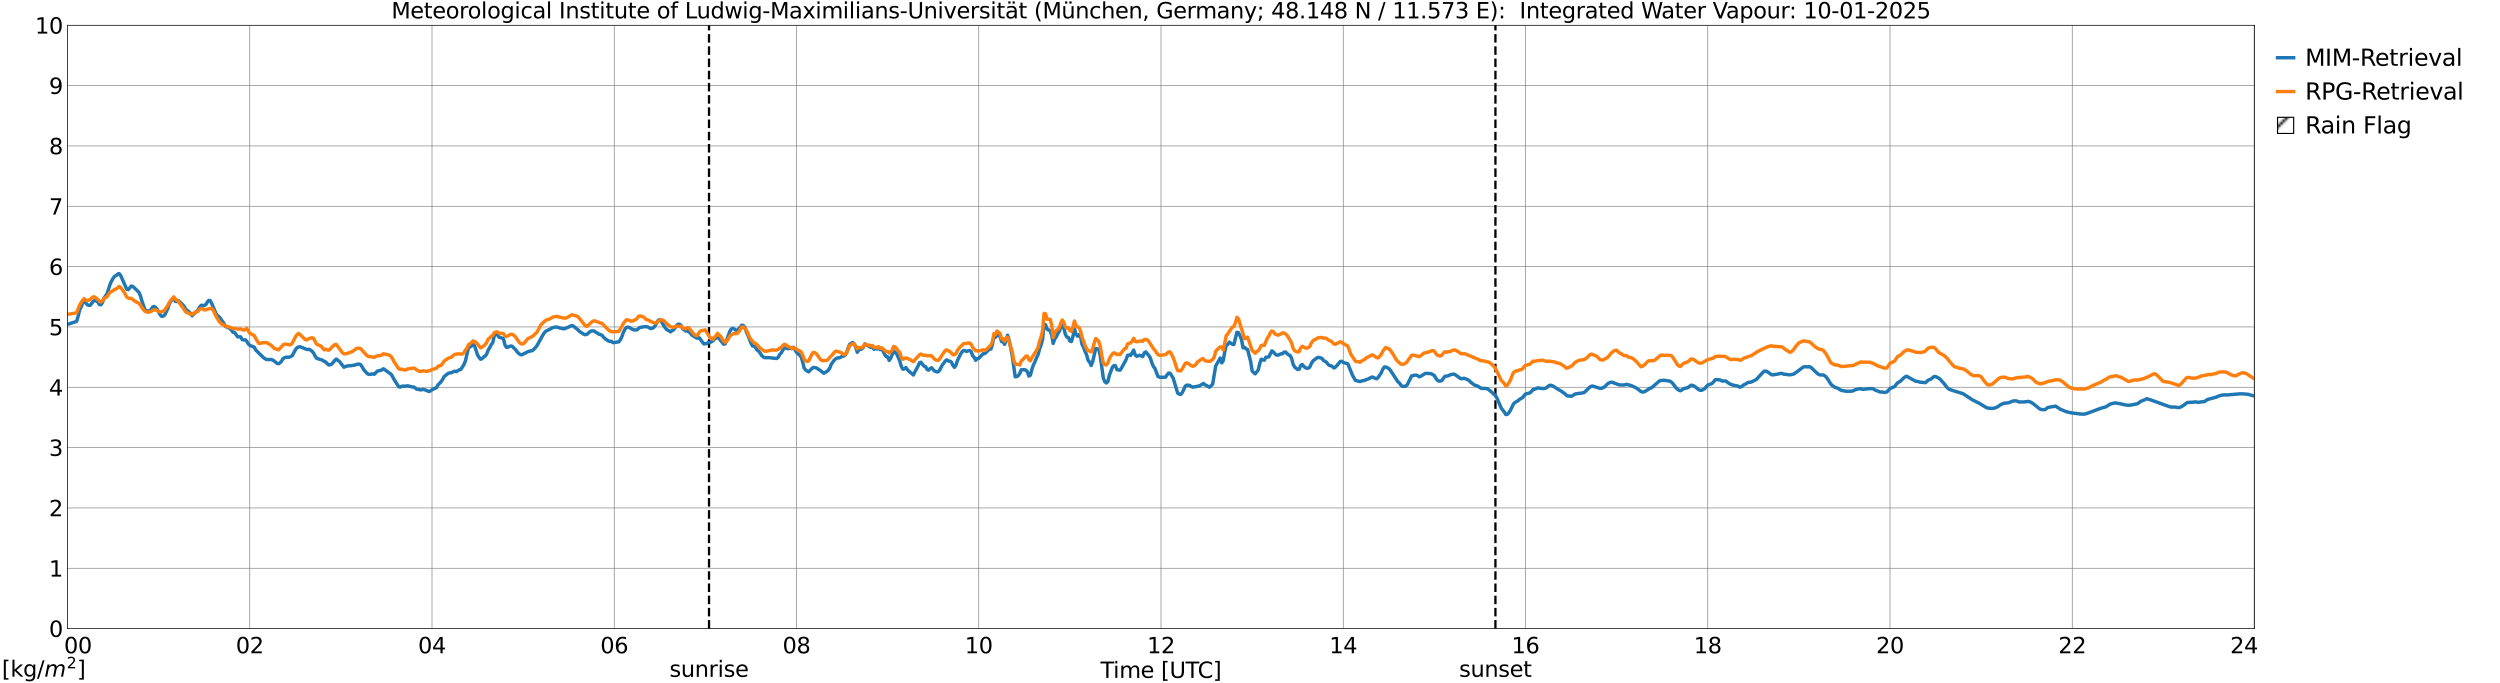 <?xml version="1.0" encoding="utf-8" standalone="no"?>
<!DOCTYPE svg PUBLIC "-//W3C//DTD SVG 1.1//EN"
  "http://www.w3.org/Graphics/SVG/1.1/DTD/svg11.dtd">
<svg xmlns:xlink="http://www.w3.org/1999/xlink" width="1085.4pt" height="296.64pt" viewBox="0 0 1085.4 296.64" xmlns="http://www.w3.org/2000/svg" version="1.1">
 <defs>
  <style type="text/css">*{stroke-linejoin: round; stroke-linecap: butt}</style>
 </defs>
 <g id="figure_1">
  <g id="patch_1">
   <path d="M 0 296.64 
L 1085.4 296.64 
L 1085.4 0 
L 0 0 
z
" style="fill: #ffffff"/>
  </g>
  <g id="axes_1">
   <g id="patch_2">
    <path d="M 29.306 272.909 
L 978.814 272.909 
L 978.814 10.976 
L 29.306 10.976 
z
" style="fill: #ffffff"/>
   </g>
   <g id="patch_3">
    <path d="M 978.814 272.909 
L 978.814 272.909 
L 978.814 10.976 
L 978.814 10.976 
z
" clip-path="url(#pa9b05cf728)" style="fill: #d3d3d3; stroke: #d3d3d3; stroke-linejoin: miter"/>
   </g>
   <g id="matplotlib.axis_1">
    <g id="xtick_1">
     <g id="line2d_1">
      <path d="M 29.306 272.909 
L 29.306 10.976 
" clip-path="url(#pa9b05cf728)" style="fill: none; stroke: #808080; stroke-width: 0.3; stroke-linecap: square"/>
     </g>
     <g id="line2d_2"/>
     <g id="text_1">
      <!--    00 -->
      <g transform="translate(18.733 283.627) scale(0.095 -0.095)">
       <defs>
        <path id="DejaVuSans-20" transform="scale(0.016)"/>
        <path id="DejaVuSans-30" d="M 2034 4250 
Q 1547 4250 1301 3770 
Q 1056 3291 1056 2328 
Q 1056 1369 1301 889 
Q 1547 409 2034 409 
Q 2525 409 2770 889 
Q 3016 1369 3016 2328 
Q 3016 3291 2770 3770 
Q 2525 4250 2034 4250 
z
M 2034 4750 
Q 2819 4750 3233 4129 
Q 3647 3509 3647 2328 
Q 3647 1150 3233 529 
Q 2819 -91 2034 -91 
Q 1250 -91 836 529 
Q 422 1150 422 2328 
Q 422 3509 836 4129 
Q 1250 4750 2034 4750 
z
" transform="scale(0.016)"/>
       </defs>
       <use xlink:href="#DejaVuSans-20"/>
       <use xlink:href="#DejaVuSans-20" transform="translate(31.787 0)"/>
       <use xlink:href="#DejaVuSans-20" transform="translate(63.574 0)"/>
       <use xlink:href="#DejaVuSans-30" transform="translate(95.361 0)"/>
       <use xlink:href="#DejaVuSans-30" transform="translate(158.984 0)"/>
      </g>
     </g>
    </g>
    <g id="xtick_2">
     <g id="line2d_3">
      <path d="M 108.431 272.909 
L 108.431 10.976 
" clip-path="url(#pa9b05cf728)" style="fill: none; stroke: #808080; stroke-width: 0.3; stroke-linecap: square"/>
     </g>
     <g id="line2d_4"/>
     <g id="text_2">
      <!-- 02 -->
      <g transform="translate(102.387 283.627) scale(0.095 -0.095)">
       <defs>
        <path id="DejaVuSans-32" d="M 1228 531 
L 3431 531 
L 3431 0 
L 469 0 
L 469 531 
Q 828 903 1448 1529 
Q 2069 2156 2228 2338 
Q 2531 2678 2651 2914 
Q 2772 3150 2772 3378 
Q 2772 3750 2511 3984 
Q 2250 4219 1831 4219 
Q 1534 4219 1204 4116 
Q 875 4013 500 3803 
L 500 4441 
Q 881 4594 1212 4672 
Q 1544 4750 1819 4750 
Q 2544 4750 2975 4387 
Q 3406 4025 3406 3419 
Q 3406 3131 3298 2873 
Q 3191 2616 2906 2266 
Q 2828 2175 2409 1742 
Q 1991 1309 1228 531 
z
" transform="scale(0.016)"/>
       </defs>
       <use xlink:href="#DejaVuSans-30"/>
       <use xlink:href="#DejaVuSans-32" transform="translate(63.623 0)"/>
      </g>
     </g>
    </g>
    <g id="xtick_3">
     <g id="line2d_5">
      <path d="M 187.557 272.909 
L 187.557 10.976 
" clip-path="url(#pa9b05cf728)" style="fill: none; stroke: #808080; stroke-width: 0.3; stroke-linecap: square"/>
     </g>
     <g id="line2d_6"/>
     <g id="text_3">
      <!-- 04 -->
      <g transform="translate(181.513 283.627) scale(0.095 -0.095)">
       <defs>
        <path id="DejaVuSans-34" d="M 2419 4116 
L 825 1625 
L 2419 1625 
L 2419 4116 
z
M 2253 4666 
L 3047 4666 
L 3047 1625 
L 3713 1625 
L 3713 1100 
L 3047 1100 
L 3047 0 
L 2419 0 
L 2419 1100 
L 313 1100 
L 313 1709 
L 2253 4666 
z
" transform="scale(0.016)"/>
       </defs>
       <use xlink:href="#DejaVuSans-30"/>
       <use xlink:href="#DejaVuSans-34" transform="translate(63.623 0)"/>
      </g>
     </g>
    </g>
    <g id="xtick_4">
     <g id="line2d_7">
      <path d="M 266.683 272.909 
L 266.683 10.976 
" clip-path="url(#pa9b05cf728)" style="fill: none; stroke: #808080; stroke-width: 0.3; stroke-linecap: square"/>
     </g>
     <g id="line2d_8"/>
     <g id="text_4">
      <!-- 06 -->
      <g transform="translate(260.638 283.627) scale(0.095 -0.095)">
       <defs>
        <path id="DejaVuSans-36" d="M 2113 2584 
Q 1688 2584 1439 2293 
Q 1191 2003 1191 1497 
Q 1191 994 1439 701 
Q 1688 409 2113 409 
Q 2538 409 2786 701 
Q 3034 994 3034 1497 
Q 3034 2003 2786 2293 
Q 2538 2584 2113 2584 
z
M 3366 4563 
L 3366 3988 
Q 3128 4100 2886 4159 
Q 2644 4219 2406 4219 
Q 1781 4219 1451 3797 
Q 1122 3375 1075 2522 
Q 1259 2794 1537 2939 
Q 1816 3084 2150 3084 
Q 2853 3084 3261 2657 
Q 3669 2231 3669 1497 
Q 3669 778 3244 343 
Q 2819 -91 2113 -91 
Q 1303 -91 875 529 
Q 447 1150 447 2328 
Q 447 3434 972 4092 
Q 1497 4750 2381 4750 
Q 2619 4750 2861 4703 
Q 3103 4656 3366 4563 
z
" transform="scale(0.016)"/>
       </defs>
       <use xlink:href="#DejaVuSans-30"/>
       <use xlink:href="#DejaVuSans-36" transform="translate(63.623 0)"/>
      </g>
     </g>
    </g>
    <g id="xtick_5">
     <g id="line2d_9">
      <path d="M 345.808 272.909 
L 345.808 10.976 
" clip-path="url(#pa9b05cf728)" style="fill: none; stroke: #808080; stroke-width: 0.3; stroke-linecap: square"/>
     </g>
     <g id="line2d_10"/>
     <g id="text_5">
      <!-- 08 -->
      <g transform="translate(339.764 283.627) scale(0.095 -0.095)">
       <defs>
        <path id="DejaVuSans-38" d="M 2034 2216 
Q 1584 2216 1326 1975 
Q 1069 1734 1069 1313 
Q 1069 891 1326 650 
Q 1584 409 2034 409 
Q 2484 409 2743 651 
Q 3003 894 3003 1313 
Q 3003 1734 2745 1975 
Q 2488 2216 2034 2216 
z
M 1403 2484 
Q 997 2584 770 2862 
Q 544 3141 544 3541 
Q 544 4100 942 4425 
Q 1341 4750 2034 4750 
Q 2731 4750 3128 4425 
Q 3525 4100 3525 3541 
Q 3525 3141 3298 2862 
Q 3072 2584 2669 2484 
Q 3125 2378 3379 2068 
Q 3634 1759 3634 1313 
Q 3634 634 3220 271 
Q 2806 -91 2034 -91 
Q 1263 -91 848 271 
Q 434 634 434 1313 
Q 434 1759 690 2068 
Q 947 2378 1403 2484 
z
M 1172 3481 
Q 1172 3119 1398 2916 
Q 1625 2713 2034 2713 
Q 2441 2713 2670 2916 
Q 2900 3119 2900 3481 
Q 2900 3844 2670 4047 
Q 2441 4250 2034 4250 
Q 1625 4250 1398 4047 
Q 1172 3844 1172 3481 
z
" transform="scale(0.016)"/>
       </defs>
       <use xlink:href="#DejaVuSans-30"/>
       <use xlink:href="#DejaVuSans-38" transform="translate(63.623 0)"/>
      </g>
     </g>
    </g>
    <g id="xtick_6">
     <g id="line2d_11">
      <path d="M 424.934 272.909 
L 424.934 10.976 
" clip-path="url(#pa9b05cf728)" style="fill: none; stroke: #808080; stroke-width: 0.3; stroke-linecap: square"/>
     </g>
     <g id="line2d_12"/>
     <g id="text_6">
      <!-- 10 -->
      <g transform="translate(418.89 283.627) scale(0.095 -0.095)">
       <defs>
        <path id="DejaVuSans-31" d="M 794 531 
L 1825 531 
L 1825 4091 
L 703 3866 
L 703 4441 
L 1819 4666 
L 2450 4666 
L 2450 531 
L 3481 531 
L 3481 0 
L 794 0 
L 794 531 
z
" transform="scale(0.016)"/>
       </defs>
       <use xlink:href="#DejaVuSans-31"/>
       <use xlink:href="#DejaVuSans-30" transform="translate(63.623 0)"/>
      </g>
     </g>
    </g>
    <g id="xtick_7">
     <g id="line2d_13">
      <path d="M 504.06 272.909 
L 504.06 10.976 
" clip-path="url(#pa9b05cf728)" style="fill: none; stroke: #808080; stroke-width: 0.3; stroke-linecap: square"/>
     </g>
     <g id="line2d_14"/>
     <g id="text_7">
      <!-- 12 -->
      <g transform="translate(498.015 283.627) scale(0.095 -0.095)">
       <use xlink:href="#DejaVuSans-31"/>
       <use xlink:href="#DejaVuSans-32" transform="translate(63.623 0)"/>
      </g>
     </g>
    </g>
    <g id="xtick_8">
     <g id="line2d_15">
      <path d="M 583.185 272.909 
L 583.185 10.976 
" clip-path="url(#pa9b05cf728)" style="fill: none; stroke: #808080; stroke-width: 0.3; stroke-linecap: square"/>
     </g>
     <g id="line2d_16"/>
     <g id="text_8">
      <!-- 14 -->
      <g transform="translate(577.141 283.627) scale(0.095 -0.095)">
       <use xlink:href="#DejaVuSans-31"/>
       <use xlink:href="#DejaVuSans-34" transform="translate(63.623 0)"/>
      </g>
     </g>
    </g>
    <g id="xtick_9">
     <g id="line2d_17">
      <path d="M 662.311 272.909 
L 662.311 10.976 
" clip-path="url(#pa9b05cf728)" style="fill: none; stroke: #808080; stroke-width: 0.3; stroke-linecap: square"/>
     </g>
     <g id="line2d_18"/>
     <g id="text_9">
      <!-- 16 -->
      <g transform="translate(656.267 283.627) scale(0.095 -0.095)">
       <use xlink:href="#DejaVuSans-31"/>
       <use xlink:href="#DejaVuSans-36" transform="translate(63.623 0)"/>
      </g>
     </g>
    </g>
    <g id="xtick_10">
     <g id="line2d_19">
      <path d="M 741.437 272.909 
L 741.437 10.976 
" clip-path="url(#pa9b05cf728)" style="fill: none; stroke: #808080; stroke-width: 0.3; stroke-linecap: square"/>
     </g>
     <g id="line2d_20"/>
     <g id="text_10">
      <!-- 18 -->
      <g transform="translate(735.392 283.627) scale(0.095 -0.095)">
       <use xlink:href="#DejaVuSans-31"/>
       <use xlink:href="#DejaVuSans-38" transform="translate(63.623 0)"/>
      </g>
     </g>
    </g>
    <g id="xtick_11">
     <g id="line2d_21">
      <path d="M 820.562 272.909 
L 820.562 10.976 
" clip-path="url(#pa9b05cf728)" style="fill: none; stroke: #808080; stroke-width: 0.3; stroke-linecap: square"/>
     </g>
     <g id="line2d_22"/>
     <g id="text_11">
      <!-- 20 -->
      <g transform="translate(814.518 283.627) scale(0.095 -0.095)">
       <use xlink:href="#DejaVuSans-32"/>
       <use xlink:href="#DejaVuSans-30" transform="translate(63.623 0)"/>
      </g>
     </g>
    </g>
    <g id="xtick_12">
     <g id="line2d_23">
      <path d="M 899.688 272.909 
L 899.688 10.976 
" clip-path="url(#pa9b05cf728)" style="fill: none; stroke: #808080; stroke-width: 0.3; stroke-linecap: square"/>
     </g>
     <g id="line2d_24"/>
     <g id="text_12">
      <!-- 22 -->
      <g transform="translate(893.644 283.627) scale(0.095 -0.095)">
       <use xlink:href="#DejaVuSans-32"/>
       <use xlink:href="#DejaVuSans-32" transform="translate(63.623 0)"/>
      </g>
     </g>
    </g>
    <g id="xtick_13">
     <g id="line2d_25">
      <path d="M 978.814 272.909 
L 978.814 10.976 
" clip-path="url(#pa9b05cf728)" style="fill: none; stroke: #808080; stroke-width: 0.3; stroke-linecap: square"/>
     </g>
     <g id="line2d_26"/>
     <g id="text_13">
      <!-- 24    -->
      <g transform="translate(968.241 283.627) scale(0.095 -0.095)">
       <use xlink:href="#DejaVuSans-32"/>
       <use xlink:href="#DejaVuSans-34" transform="translate(63.623 0)"/>
       <use xlink:href="#DejaVuSans-20" transform="translate(127.246 0)"/>
       <use xlink:href="#DejaVuSans-20" transform="translate(159.033 0)"/>
       <use xlink:href="#DejaVuSans-20" transform="translate(190.82 0)"/>
      </g>
     </g>
    </g>
    <g id="text_14">
     <!-- Time [UTC] -->
     <g transform="translate(477.806 294.322) scale(0.095 -0.095)">
      <defs>
       <path id="DejaVuSans-54" d="M -19 4666 
L 3928 4666 
L 3928 4134 
L 2272 4134 
L 2272 0 
L 1638 0 
L 1638 4134 
L -19 4134 
L -19 4666 
z
" transform="scale(0.016)"/>
       <path id="DejaVuSans-69" d="M 603 3500 
L 1178 3500 
L 1178 0 
L 603 0 
L 603 3500 
z
M 603 4863 
L 1178 4863 
L 1178 4134 
L 603 4134 
L 603 4863 
z
" transform="scale(0.016)"/>
       <path id="DejaVuSans-6d" d="M 3328 2828 
Q 3544 3216 3844 3400 
Q 4144 3584 4550 3584 
Q 5097 3584 5394 3201 
Q 5691 2819 5691 2113 
L 5691 0 
L 5113 0 
L 5113 2094 
Q 5113 2597 4934 2840 
Q 4756 3084 4391 3084 
Q 3944 3084 3684 2787 
Q 3425 2491 3425 1978 
L 3425 0 
L 2847 0 
L 2847 2094 
Q 2847 2600 2669 2842 
Q 2491 3084 2119 3084 
Q 1678 3084 1418 2786 
Q 1159 2488 1159 1978 
L 1159 0 
L 581 0 
L 581 3500 
L 1159 3500 
L 1159 2956 
Q 1356 3278 1631 3431 
Q 1906 3584 2284 3584 
Q 2666 3584 2933 3390 
Q 3200 3197 3328 2828 
z
" transform="scale(0.016)"/>
       <path id="DejaVuSans-65" d="M 3597 1894 
L 3597 1613 
L 953 1613 
Q 991 1019 1311 708 
Q 1631 397 2203 397 
Q 2534 397 2845 478 
Q 3156 559 3463 722 
L 3463 178 
Q 3153 47 2828 -22 
Q 2503 -91 2169 -91 
Q 1331 -91 842 396 
Q 353 884 353 1716 
Q 353 2575 817 3079 
Q 1281 3584 2069 3584 
Q 2775 3584 3186 3129 
Q 3597 2675 3597 1894 
z
M 3022 2063 
Q 3016 2534 2758 2815 
Q 2500 3097 2075 3097 
Q 1594 3097 1305 2825 
Q 1016 2553 972 2059 
L 3022 2063 
z
" transform="scale(0.016)"/>
       <path id="DejaVuSans-5b" d="M 550 4863 
L 1875 4863 
L 1875 4416 
L 1125 4416 
L 1125 -397 
L 1875 -397 
L 1875 -844 
L 550 -844 
L 550 4863 
z
" transform="scale(0.016)"/>
       <path id="DejaVuSans-55" d="M 556 4666 
L 1191 4666 
L 1191 1831 
Q 1191 1081 1462 751 
Q 1734 422 2344 422 
Q 2950 422 3222 751 
Q 3494 1081 3494 1831 
L 3494 4666 
L 4128 4666 
L 4128 1753 
Q 4128 841 3676 375 
Q 3225 -91 2344 -91 
Q 1459 -91 1007 375 
Q 556 841 556 1753 
L 556 4666 
z
" transform="scale(0.016)"/>
       <path id="DejaVuSans-43" d="M 4122 4306 
L 4122 3641 
Q 3803 3938 3442 4084 
Q 3081 4231 2675 4231 
Q 1875 4231 1450 3742 
Q 1025 3253 1025 2328 
Q 1025 1406 1450 917 
Q 1875 428 2675 428 
Q 3081 428 3442 575 
Q 3803 722 4122 1019 
L 4122 359 
Q 3791 134 3420 21 
Q 3050 -91 2638 -91 
Q 1578 -91 968 557 
Q 359 1206 359 2328 
Q 359 3453 968 4101 
Q 1578 4750 2638 4750 
Q 3056 4750 3426 4639 
Q 3797 4528 4122 4306 
z
" transform="scale(0.016)"/>
       <path id="DejaVuSans-5d" d="M 1947 4863 
L 1947 -844 
L 622 -844 
L 622 -397 
L 1369 -397 
L 1369 4416 
L 622 4416 
L 622 4863 
L 1947 4863 
z
" transform="scale(0.016)"/>
      </defs>
      <use xlink:href="#DejaVuSans-54"/>
      <use xlink:href="#DejaVuSans-69" transform="translate(57.959 0)"/>
      <use xlink:href="#DejaVuSans-6d" transform="translate(85.742 0)"/>
      <use xlink:href="#DejaVuSans-65" transform="translate(183.154 0)"/>
      <use xlink:href="#DejaVuSans-20" transform="translate(244.678 0)"/>
      <use xlink:href="#DejaVuSans-5b" transform="translate(276.465 0)"/>
      <use xlink:href="#DejaVuSans-55" transform="translate(315.479 0)"/>
      <use xlink:href="#DejaVuSans-54" transform="translate(388.672 0)"/>
      <use xlink:href="#DejaVuSans-43" transform="translate(443.881 0)"/>
      <use xlink:href="#DejaVuSans-5d" transform="translate(513.705 0)"/>
     </g>
    </g>
   </g>
   <g id="matplotlib.axis_2">
    <g id="ytick_1">
     <g id="line2d_27">
      <path d="M 29.306 272.909 
L 978.814 272.909 
" clip-path="url(#pa9b05cf728)" style="fill: none; stroke: #808080; stroke-width: 0.3; stroke-linecap: square"/>
     </g>
     <g id="line2d_28"/>
     <g id="text_15">
      <!-- 0 -->
      <g transform="translate(21.261 276.518) scale(0.095 -0.095)">
       <use xlink:href="#DejaVuSans-30"/>
      </g>
     </g>
    </g>
    <g id="ytick_2">
     <g id="line2d_29">
      <path d="M 29.306 246.715 
L 978.814 246.715 
" clip-path="url(#pa9b05cf728)" style="fill: none; stroke: #808080; stroke-width: 0.3; stroke-linecap: square"/>
     </g>
     <g id="line2d_30"/>
     <g id="text_16">
      <!-- 1 -->
      <g transform="translate(21.261 250.325) scale(0.095 -0.095)">
       <use xlink:href="#DejaVuSans-31"/>
      </g>
     </g>
    </g>
    <g id="ytick_3">
     <g id="line2d_31">
      <path d="M 29.306 220.522 
L 978.814 220.522 
" clip-path="url(#pa9b05cf728)" style="fill: none; stroke: #808080; stroke-width: 0.3; stroke-linecap: square"/>
     </g>
     <g id="line2d_32"/>
     <g id="text_17">
      <!-- 2 -->
      <g transform="translate(21.261 224.131) scale(0.095 -0.095)">
       <use xlink:href="#DejaVuSans-32"/>
      </g>
     </g>
    </g>
    <g id="ytick_4">
     <g id="line2d_33">
      <path d="M 29.306 194.329 
L 978.814 194.329 
" clip-path="url(#pa9b05cf728)" style="fill: none; stroke: #808080; stroke-width: 0.3; stroke-linecap: square"/>
     </g>
     <g id="line2d_34"/>
     <g id="text_18">
      <!-- 3 -->
      <g transform="translate(21.261 197.938) scale(0.095 -0.095)">
       <defs>
        <path id="DejaVuSans-33" d="M 2597 2516 
Q 3050 2419 3304 2112 
Q 3559 1806 3559 1356 
Q 3559 666 3084 287 
Q 2609 -91 1734 -91 
Q 1441 -91 1130 -33 
Q 819 25 488 141 
L 488 750 
Q 750 597 1062 519 
Q 1375 441 1716 441 
Q 2309 441 2620 675 
Q 2931 909 2931 1356 
Q 2931 1769 2642 2001 
Q 2353 2234 1838 2234 
L 1294 2234 
L 1294 2753 
L 1863 2753 
Q 2328 2753 2575 2939 
Q 2822 3125 2822 3475 
Q 2822 3834 2567 4026 
Q 2313 4219 1838 4219 
Q 1578 4219 1281 4162 
Q 984 4106 628 3988 
L 628 4550 
Q 988 4650 1302 4700 
Q 1616 4750 1894 4750 
Q 2613 4750 3031 4423 
Q 3450 4097 3450 3541 
Q 3450 3153 3228 2886 
Q 3006 2619 2597 2516 
z
" transform="scale(0.016)"/>
       </defs>
       <use xlink:href="#DejaVuSans-33"/>
      </g>
     </g>
    </g>
    <g id="ytick_5">
     <g id="line2d_35">
      <path d="M 29.306 168.136 
L 978.814 168.136 
" clip-path="url(#pa9b05cf728)" style="fill: none; stroke: #808080; stroke-width: 0.3; stroke-linecap: square"/>
     </g>
     <g id="line2d_36"/>
     <g id="text_19">
      <!-- 4 -->
      <g transform="translate(21.261 171.745) scale(0.095 -0.095)">
       <use xlink:href="#DejaVuSans-34"/>
      </g>
     </g>
    </g>
    <g id="ytick_6">
     <g id="line2d_37">
      <path d="M 29.306 141.942 
L 978.814 141.942 
" clip-path="url(#pa9b05cf728)" style="fill: none; stroke: #808080; stroke-width: 0.3; stroke-linecap: square"/>
     </g>
     <g id="line2d_38"/>
     <g id="text_20">
      <!-- 5 -->
      <g transform="translate(21.261 145.551) scale(0.095 -0.095)">
       <defs>
        <path id="DejaVuSans-35" d="M 691 4666 
L 3169 4666 
L 3169 4134 
L 1269 4134 
L 1269 2991 
Q 1406 3038 1543 3061 
Q 1681 3084 1819 3084 
Q 2600 3084 3056 2656 
Q 3513 2228 3513 1497 
Q 3513 744 3044 326 
Q 2575 -91 1722 -91 
Q 1428 -91 1123 -41 
Q 819 9 494 109 
L 494 744 
Q 775 591 1075 516 
Q 1375 441 1709 441 
Q 2250 441 2565 725 
Q 2881 1009 2881 1497 
Q 2881 1984 2565 2268 
Q 2250 2553 1709 2553 
Q 1456 2553 1204 2497 
Q 953 2441 691 2322 
L 691 4666 
z
" transform="scale(0.016)"/>
       </defs>
       <use xlink:href="#DejaVuSans-35"/>
      </g>
     </g>
    </g>
    <g id="ytick_7">
     <g id="line2d_39">
      <path d="M 29.306 115.749 
L 978.814 115.749 
" clip-path="url(#pa9b05cf728)" style="fill: none; stroke: #808080; stroke-width: 0.3; stroke-linecap: square"/>
     </g>
     <g id="line2d_40"/>
     <g id="text_21">
      <!-- 6 -->
      <g transform="translate(21.261 119.358) scale(0.095 -0.095)">
       <use xlink:href="#DejaVuSans-36"/>
      </g>
     </g>
    </g>
    <g id="ytick_8">
     <g id="line2d_41">
      <path d="M 29.306 89.556 
L 978.814 89.556 
" clip-path="url(#pa9b05cf728)" style="fill: none; stroke: #808080; stroke-width: 0.3; stroke-linecap: square"/>
     </g>
     <g id="line2d_42"/>
     <g id="text_22">
      <!-- 7 -->
      <g transform="translate(21.261 93.165) scale(0.095 -0.095)">
       <defs>
        <path id="DejaVuSans-37" d="M 525 4666 
L 3525 4666 
L 3525 4397 
L 1831 0 
L 1172 0 
L 2766 4134 
L 525 4134 
L 525 4666 
z
" transform="scale(0.016)"/>
       </defs>
       <use xlink:href="#DejaVuSans-37"/>
      </g>
     </g>
    </g>
    <g id="ytick_9">
     <g id="line2d_43">
      <path d="M 29.306 63.362 
L 978.814 63.362 
" clip-path="url(#pa9b05cf728)" style="fill: none; stroke: #808080; stroke-width: 0.3; stroke-linecap: square"/>
     </g>
     <g id="line2d_44"/>
     <g id="text_23">
      <!-- 8 -->
      <g transform="translate(21.261 66.972) scale(0.095 -0.095)">
       <use xlink:href="#DejaVuSans-38"/>
      </g>
     </g>
    </g>
    <g id="ytick_10">
     <g id="line2d_45">
      <path d="M 29.306 37.169 
L 978.814 37.169 
" clip-path="url(#pa9b05cf728)" style="fill: none; stroke: #808080; stroke-width: 0.3; stroke-linecap: square"/>
     </g>
     <g id="line2d_46"/>
     <g id="text_24">
      <!-- 9 -->
      <g transform="translate(21.261 40.778) scale(0.095 -0.095)">
       <defs>
        <path id="DejaVuSans-39" d="M 703 97 
L 703 672 
Q 941 559 1184 500 
Q 1428 441 1663 441 
Q 2288 441 2617 861 
Q 2947 1281 2994 2138 
Q 2813 1869 2534 1725 
Q 2256 1581 1919 1581 
Q 1219 1581 811 2004 
Q 403 2428 403 3163 
Q 403 3881 828 4315 
Q 1253 4750 1959 4750 
Q 2769 4750 3195 4129 
Q 3622 3509 3622 2328 
Q 3622 1225 3098 567 
Q 2575 -91 1691 -91 
Q 1453 -91 1209 -44 
Q 966 3 703 97 
z
M 1959 2075 
Q 2384 2075 2632 2365 
Q 2881 2656 2881 3163 
Q 2881 3666 2632 3958 
Q 2384 4250 1959 4250 
Q 1534 4250 1286 3958 
Q 1038 3666 1038 3163 
Q 1038 2656 1286 2365 
Q 1534 2075 1959 2075 
z
" transform="scale(0.016)"/>
       </defs>
       <use xlink:href="#DejaVuSans-39"/>
      </g>
     </g>
    </g>
    <g id="ytick_11">
     <g id="line2d_47">
      <path d="M 29.306 10.976 
L 978.814 10.976 
" clip-path="url(#pa9b05cf728)" style="fill: none; stroke: #808080; stroke-width: 0.3; stroke-linecap: square"/>
     </g>
     <g id="line2d_48"/>
     <g id="text_25">
      <!-- 10 -->
      <g transform="translate(15.217 14.585) scale(0.095 -0.095)">
       <use xlink:href="#DejaVuSans-31"/>
       <use xlink:href="#DejaVuSans-30" transform="translate(63.623 0)"/>
      </g>
     </g>
    </g>
   </g>
   <g id="line2d_49">
    <path d="M 307.828 272.909 
L 307.828 10.976 
" clip-path="url(#pa9b05cf728)" style="fill: none; stroke-dasharray: 3.7,1.6; stroke-dashoffset: 0; stroke: #000000"/>
   </g>
   <g id="line2d_50">
    <path d="M 649.255 272.909 
L 649.255 10.976 
" clip-path="url(#pa9b05cf728)" style="fill: none; stroke-dasharray: 3.7,1.6; stroke-dashoffset: 0; stroke: #000000"/>
   </g>
   <g id="line2d_51">
    <path d="M 29.306 140.829 
L 33.262 139.532 
L 33.921 137.31 
L 34.581 134.518 
L 35.24 133.274 
L 35.9 131.501 
L 36.559 130.577 
L 37.878 132.327 
L 38.537 132.553 
L 39.197 132.526 
L 40.515 130.778 
L 41.175 130.503 
L 41.834 130.597 
L 42.493 131.152 
L 43.153 132.232 
L 43.812 132.307 
L 44.472 131.384 
L 45.131 129.47 
L 46.45 127.568 
L 47.768 123.5 
L 48.428 122.024 
L 49.087 120.855 
L 49.747 120.001 
L 50.406 119.635 
L 51.065 119.027 
L 51.725 118.775 
L 52.384 119.613 
L 55.022 125.552 
L 55.681 125.759 
L 57 124.191 
L 57.659 124.37 
L 58.319 124.958 
L 60.297 126.895 
L 60.956 128.36 
L 61.615 130.68 
L 62.934 134.454 
L 64.253 135.156 
L 64.912 134.859 
L 65.572 134.439 
L 66.231 133.31 
L 66.89 133.052 
L 67.55 133.506 
L 68.209 134.252 
L 69.528 136.643 
L 70.187 137.339 
L 70.847 137.283 
L 71.506 136.793 
L 72.825 134.005 
L 73.484 132.049 
L 74.144 130.831 
L 75.462 129.371 
L 76.122 130.821 
L 76.781 130.938 
L 77.441 130.522 
L 78.759 131.707 
L 80.078 133.185 
L 80.737 134.525 
L 81.397 134.861 
L 82.056 135.384 
L 82.716 136.08 
L 83.375 137.103 
L 84.694 135.794 
L 86.013 134.581 
L 86.672 133.337 
L 87.331 132.554 
L 88.65 132.618 
L 89.309 132.309 
L 89.969 131.232 
L 90.628 130.399 
L 91.288 130.528 
L 91.947 131.84 
L 93.925 136.474 
L 94.584 137.195 
L 95.244 137.637 
L 97.222 140.439 
L 97.881 141.736 
L 99.2 142.256 
L 99.86 142.737 
L 100.519 143.413 
L 101.178 144.283 
L 101.838 144.318 
L 103.156 146.208 
L 104.475 146.258 
L 105.135 147.436 
L 105.794 147.592 
L 106.453 147.524 
L 107.113 148.106 
L 107.772 149.282 
L 108.431 149.925 
L 110.41 150.75 
L 111.069 152.015 
L 114.366 155.24 
L 115.685 156.104 
L 117.663 156.075 
L 118.322 156.286 
L 118.982 156.686 
L 120.3 157.772 
L 120.96 157.897 
L 121.619 157.486 
L 122.278 156.729 
L 122.938 155.662 
L 123.597 155.265 
L 124.257 155.086 
L 125.575 155.081 
L 126.235 154.799 
L 126.894 154.395 
L 128.213 151.933 
L 128.872 151.036 
L 129.532 150.68 
L 130.191 150.515 
L 131.51 150.982 
L 132.169 151.327 
L 133.488 151.748 
L 134.147 151.657 
L 134.807 151.971 
L 135.466 152.468 
L 136.125 153.249 
L 136.785 154.533 
L 137.444 155.556 
L 140.082 156.403 
L 140.741 156.912 
L 141.4 157.148 
L 142.06 157.89 
L 142.719 158.454 
L 143.379 158.374 
L 144.038 158.019 
L 144.697 157.313 
L 145.357 156.43 
L 146.016 155.902 
L 146.676 156.462 
L 147.335 156.877 
L 149.313 159.438 
L 150.632 158.911 
L 152.61 158.74 
L 153.269 158.578 
L 153.929 158.556 
L 154.588 158.274 
L 155.907 158.034 
L 156.566 158.313 
L 157.226 159.259 
L 157.885 160.434 
L 159.204 161.964 
L 159.863 162.473 
L 160.523 162.547 
L 161.841 162.335 
L 162.501 162.472 
L 163.819 161.145 
L 165.798 160.623 
L 166.457 160.107 
L 169.754 162.44 
L 170.413 163.452 
L 171.073 164.696 
L 173.051 167.838 
L 173.71 168.064 
L 174.37 167.752 
L 175.029 167.627 
L 175.688 167.678 
L 177.007 167.511 
L 178.985 168.001 
L 179.645 168.007 
L 180.963 168.987 
L 181.623 169.05 
L 182.282 169.227 
L 182.941 169.272 
L 183.601 169.026 
L 184.26 169.182 
L 186.238 169.958 
L 186.898 169.718 
L 187.557 169.214 
L 189.535 168.267 
L 190.195 167.067 
L 191.513 165.703 
L 192.173 164.732 
L 192.832 163.519 
L 194.151 162.414 
L 194.81 162.003 
L 196.129 161.762 
L 196.788 161.367 
L 197.448 161.171 
L 198.107 161.329 
L 199.426 160.55 
L 200.085 160.369 
L 201.404 158.329 
L 202.063 156.704 
L 203.382 151.014 
L 204.701 150.183 
L 205.36 149.523 
L 206.02 150.07 
L 207.339 154.114 
L 207.998 155.169 
L 208.657 155.981 
L 209.317 155.675 
L 209.976 155.01 
L 210.635 154.601 
L 211.295 153.704 
L 211.954 151.98 
L 212.614 150.951 
L 213.273 149.645 
L 213.932 148.754 
L 214.592 145.812 
L 215.251 144.737 
L 215.91 145.169 
L 216.57 146.337 
L 218.548 146.968 
L 219.207 149.657 
L 219.867 150.784 
L 220.526 150.751 
L 221.186 150.369 
L 221.845 150.229 
L 222.504 150.405 
L 223.164 151.183 
L 223.823 151.76 
L 224.482 152.696 
L 225.142 153.405 
L 225.801 153.881 
L 226.461 154.071 
L 229.098 152.753 
L 229.757 152.506 
L 231.076 152.228 
L 231.736 151.716 
L 233.054 150.223 
L 235.692 145.457 
L 236.351 144.447 
L 237.011 143.754 
L 238.989 142.806 
L 239.648 142.354 
L 240.967 142.006 
L 242.286 142.085 
L 242.945 142.406 
L 244.923 142.777 
L 246.901 141.982 
L 248.22 141.337 
L 248.88 141.555 
L 250.858 143.143 
L 251.517 143.855 
L 253.495 145.125 
L 254.155 145.31 
L 254.814 145.159 
L 256.133 143.998 
L 256.792 143.691 
L 257.451 143.66 
L 258.111 143.784 
L 258.77 144.32 
L 259.43 144.624 
L 260.089 145.133 
L 260.748 145.267 
L 261.408 145.595 
L 262.067 146.442 
L 262.726 147.053 
L 264.045 147.964 
L 264.705 148.234 
L 265.364 148.144 
L 266.023 148.724 
L 266.683 148.731 
L 268.661 148.407 
L 269.32 147.538 
L 269.98 146.219 
L 270.639 144.28 
L 271.298 143.02 
L 271.958 142.166 
L 272.617 141.998 
L 273.277 142.205 
L 274.595 143.013 
L 275.255 143.247 
L 276.573 143.212 
L 277.233 142.606 
L 277.892 142.172 
L 279.87 141.806 
L 281.189 141.923 
L 282.508 142.648 
L 283.167 142.498 
L 283.827 142.166 
L 284.486 141.365 
L 285.145 140.027 
L 285.805 139.055 
L 286.464 138.785 
L 287.124 139.519 
L 288.442 141.803 
L 289.102 142.68 
L 289.761 143.297 
L 290.42 143.547 
L 291.08 144.092 
L 291.739 143.565 
L 292.399 143.243 
L 293.058 142.38 
L 293.717 141.306 
L 294.377 140.763 
L 295.036 140.782 
L 295.696 141.226 
L 296.355 142.695 
L 297.674 143.69 
L 298.333 143.564 
L 299.652 144.502 
L 300.311 145.416 
L 302.289 146.655 
L 302.949 146.847 
L 303.608 146.665 
L 304.927 148.503 
L 305.586 149.296 
L 306.905 149.148 
L 307.564 148.638 
L 308.224 148.731 
L 309.543 147.948 
L 310.202 147.117 
L 310.861 146.854 
L 311.521 146.15 
L 314.158 149.428 
L 314.818 149.304 
L 315.477 147.747 
L 316.796 144.003 
L 317.455 142.844 
L 318.114 142.587 
L 318.774 142.811 
L 319.433 143.342 
L 320.093 143.572 
L 320.752 142.695 
L 321.411 142.078 
L 322.071 141.154 
L 322.73 141.35 
L 323.39 142.141 
L 324.049 144.103 
L 324.708 145.507 
L 326.027 148.919 
L 326.686 150.188 
L 327.346 150.282 
L 328.005 150.827 
L 328.665 151.942 
L 329.324 152.434 
L 329.983 153.218 
L 330.643 154.281 
L 331.302 154.933 
L 331.961 155.285 
L 333.28 155.283 
L 333.94 155.266 
L 335.258 155.432 
L 337.236 155.646 
L 337.896 155.043 
L 338.555 153.87 
L 339.215 153.2 
L 339.874 151.939 
L 340.533 151.224 
L 341.193 150.914 
L 341.852 151.364 
L 342.512 151.24 
L 343.83 151.305 
L 344.49 150.783 
L 345.808 152.947 
L 347.787 154.808 
L 348.446 157.004 
L 349.105 159.744 
L 349.765 160.625 
L 350.424 161.106 
L 351.083 161.435 
L 352.402 160.052 
L 353.062 159.534 
L 354.38 159.705 
L 356.359 160.983 
L 357.677 162.056 
L 358.996 161.278 
L 359.655 160.714 
L 360.315 159.662 
L 360.974 158.018 
L 362.293 156.245 
L 362.952 155.701 
L 363.612 155.375 
L 364.271 155.378 
L 364.93 155.146 
L 365.59 154.644 
L 366.249 154.652 
L 366.909 154.158 
L 367.568 153.076 
L 368.227 151.084 
L 368.887 149.48 
L 370.206 148.708 
L 370.865 149.325 
L 371.524 150.753 
L 372.184 152.944 
L 372.843 151.933 
L 374.162 151.47 
L 374.821 150.79 
L 375.481 149.262 
L 378.118 150.833 
L 378.777 150.725 
L 379.437 151.616 
L 380.096 151.358 
L 380.756 151.527 
L 381.415 150.876 
L 382.074 151.785 
L 382.734 151.324 
L 383.393 152.428 
L 384.053 153.826 
L 384.712 154.797 
L 385.371 154.923 
L 386.031 156.478 
L 386.69 155.558 
L 388.009 152.375 
L 389.328 153.621 
L 390.646 156.732 
L 391.306 159.061 
L 391.965 160.29 
L 392.624 160.139 
L 393.284 159.565 
L 393.943 160.476 
L 394.603 161.173 
L 395.921 162.236 
L 396.581 162.806 
L 397.24 161.385 
L 398.559 158.977 
L 399.218 157.458 
L 399.878 157.282 
L 400.537 158.233 
L 401.196 158.981 
L 401.856 159.185 
L 402.515 160.417 
L 403.175 160.714 
L 403.834 159.981 
L 404.493 159.662 
L 405.153 160.508 
L 405.812 161.113 
L 406.471 161.369 
L 407.131 161.497 
L 407.79 160.975 
L 409.109 158.472 
L 410.428 156.716 
L 411.087 156.23 
L 411.746 156.725 
L 412.406 156.809 
L 413.065 157.202 
L 413.725 158.63 
L 414.384 159.502 
L 415.043 158.57 
L 415.703 156.446 
L 417.022 153.782 
L 417.681 152.741 
L 418.34 152.169 
L 419 152.28 
L 419.659 152.578 
L 420.318 152.297 
L 420.978 152.204 
L 421.637 152.589 
L 422.297 154.456 
L 422.956 155.148 
L 423.615 156.413 
L 424.275 155.638 
L 424.934 155.574 
L 426.912 153.51 
L 427.572 153.51 
L 428.89 152.242 
L 429.55 151.499 
L 430.209 151.542 
L 430.869 149.539 
L 431.528 146.034 
L 432.187 146.462 
L 432.847 145.005 
L 433.506 145.78 
L 434.165 145.933 
L 434.825 148.275 
L 435.484 148.411 
L 436.144 149.501 
L 436.803 147.738 
L 437.462 145.541 
L 438.122 147.742 
L 439.44 154.243 
L 440.759 163.6 
L 441.419 163.508 
L 442.078 163.094 
L 442.737 162.197 
L 443.397 160.544 
L 444.716 160.527 
L 445.375 160.649 
L 446.034 161.383 
L 446.694 163.268 
L 447.353 162.905 
L 448.012 160.271 
L 448.672 158.476 
L 449.331 157.074 
L 449.991 155.392 
L 450.65 154.06 
L 451.309 151.652 
L 451.969 149.832 
L 452.628 147.414 
L 453.287 140.655 
L 453.947 141.014 
L 454.606 142.931 
L 455.925 143.584 
L 456.584 145.357 
L 457.244 149.113 
L 457.903 147.203 
L 458.563 146.321 
L 459.222 144.888 
L 459.881 143.87 
L 461.2 140.448 
L 461.859 142.352 
L 462.519 145.078 
L 463.178 146.36 
L 463.838 146.509 
L 464.497 148.079 
L 465.156 148.291 
L 465.816 146.128 
L 466.475 142.782 
L 467.134 144.945 
L 467.794 145.972 
L 468.453 145.323 
L 469.113 146.032 
L 469.772 149.507 
L 470.431 150.716 
L 471.091 152.632 
L 471.75 154.001 
L 472.409 156.453 
L 473.069 157.169 
L 473.728 158.689 
L 474.388 157.048 
L 475.706 151.337 
L 477.025 151.608 
L 477.685 154.522 
L 479.003 164.106 
L 479.663 165.679 
L 480.322 166.263 
L 480.981 165.656 
L 481.641 162.935 
L 482.96 159.409 
L 483.619 158.74 
L 484.278 158.819 
L 484.938 160.505 
L 486.256 160.727 
L 486.916 159.778 
L 488.894 156.158 
L 489.553 154.261 
L 490.213 154.086 
L 490.872 154.301 
L 492.191 152.001 
L 492.85 154.065 
L 493.51 154.689 
L 494.828 154.231 
L 496.147 154.803 
L 496.807 153.179 
L 497.466 152.792 
L 498.785 154.38 
L 499.444 155.447 
L 500.103 157.578 
L 500.763 159.097 
L 501.422 159.945 
L 502.741 163.426 
L 503.4 163.75 
L 504.06 163.808 
L 506.038 163.768 
L 506.697 162.737 
L 507.357 161.978 
L 508.016 162.04 
L 509.335 164.154 
L 511.313 170.697 
L 511.972 171.098 
L 512.632 171.237 
L 513.291 170.482 
L 514.61 167.623 
L 515.269 167.215 
L 515.929 167.233 
L 516.588 167.392 
L 517.247 167.866 
L 517.907 168.11 
L 518.566 167.881 
L 519.226 167.94 
L 519.885 167.647 
L 520.544 167.645 
L 522.522 166.466 
L 523.182 167.12 
L 523.841 167.348 
L 524.501 167.824 
L 525.16 168.11 
L 526.479 166.788 
L 527.797 158.935 
L 529.776 155.428 
L 530.435 157.548 
L 531.094 156.521 
L 531.754 152.602 
L 532.413 149.764 
L 533.073 149.557 
L 533.732 148.526 
L 535.051 149.455 
L 535.71 149.564 
L 537.029 144.259 
L 537.688 144.443 
L 538.348 145.758 
L 539.007 147.398 
L 539.666 151 
L 540.326 150.781 
L 540.985 151.503 
L 541.644 151.714 
L 542.963 156.864 
L 543.623 161.019 
L 544.282 161.753 
L 544.941 162.31 
L 546.26 160.673 
L 546.919 157.858 
L 547.579 155.951 
L 548.238 156.263 
L 548.898 156.397 
L 549.557 155.121 
L 550.216 155.076 
L 550.876 154.906 
L 552.195 152.337 
L 552.854 152.777 
L 553.513 153.581 
L 554.173 154.126 
L 554.832 154.212 
L 556.151 153.608 
L 556.81 153.615 
L 557.47 152.882 
L 558.129 152.816 
L 558.788 153.519 
L 559.448 154.049 
L 560.107 154.344 
L 560.766 155.576 
L 561.426 158.122 
L 562.085 159.391 
L 563.404 160.414 
L 564.063 160.296 
L 564.723 158.646 
L 565.382 158.256 
L 566.042 159.05 
L 566.701 159.635 
L 567.36 159.861 
L 568.02 159.861 
L 568.679 159.345 
L 569.338 157.834 
L 569.998 156.724 
L 571.976 155.232 
L 572.635 155.173 
L 573.954 155.589 
L 574.613 156.489 
L 575.932 157.291 
L 576.592 158.188 
L 577.251 158.697 
L 577.91 158.781 
L 579.229 159.762 
L 579.889 159.306 
L 581.207 157.821 
L 581.867 156.953 
L 582.526 156.85 
L 583.185 157.371 
L 585.164 157.934 
L 587.142 162.799 
L 588.46 165.159 
L 590.439 165.662 
L 591.757 165.215 
L 592.417 165.189 
L 593.076 164.842 
L 593.736 164.66 
L 595.714 163.668 
L 596.373 163.878 
L 597.032 164.282 
L 597.692 164.44 
L 598.351 163.842 
L 599.67 161.889 
L 600.329 160.349 
L 600.989 159.36 
L 601.648 159.309 
L 602.967 159.982 
L 603.626 160.719 
L 606.923 165.765 
L 607.582 166.29 
L 608.242 167.273 
L 608.901 167.712 
L 609.561 167.789 
L 610.22 167.62 
L 610.879 167.226 
L 612.858 163.203 
L 614.176 162.893 
L 614.836 162.873 
L 615.495 163.07 
L 616.154 163.588 
L 616.814 163.389 
L 618.792 162.13 
L 619.451 162.088 
L 620.77 162.21 
L 621.429 162.261 
L 622.748 163.07 
L 623.408 164.246 
L 624.067 165.078 
L 624.726 165.464 
L 625.386 165.433 
L 626.045 165.155 
L 626.705 164.114 
L 627.364 163.359 
L 628.683 163.2 
L 629.342 162.834 
L 630.661 162.441 
L 631.32 162.459 
L 631.98 162.791 
L 632.639 163.323 
L 633.298 163.705 
L 633.958 164.286 
L 634.617 164.429 
L 635.276 164.259 
L 635.936 164.303 
L 637.255 164.869 
L 637.914 165.292 
L 638.573 165.996 
L 639.892 166.969 
L 640.552 167.339 
L 641.211 167.461 
L 643.189 168.629 
L 644.508 168.63 
L 645.827 168.769 
L 647.145 169.834 
L 649.123 171.63 
L 649.783 172.562 
L 651.761 177.148 
L 653.08 178.861 
L 653.739 179.961 
L 654.399 179.899 
L 655.058 179.245 
L 655.717 178.236 
L 657.036 175.476 
L 657.695 174.758 
L 659.014 174.01 
L 659.674 173.418 
L 660.333 172.991 
L 660.992 172.709 
L 661.652 171.78 
L 662.311 171.064 
L 664.289 170.559 
L 664.949 169.912 
L 665.608 169.079 
L 666.267 168.982 
L 667.586 168.409 
L 668.905 168.592 
L 669.564 168.7 
L 670.883 168.624 
L 671.542 168.25 
L 672.202 167.667 
L 672.861 167.262 
L 673.521 167.315 
L 674.18 167.555 
L 676.817 169.258 
L 677.477 169.556 
L 679.455 171.001 
L 680.114 171.655 
L 680.774 171.943 
L 681.433 171.911 
L 682.092 172.049 
L 682.752 171.8 
L 683.411 171.282 
L 684.071 171.006 
L 687.368 170.555 
L 688.027 170.228 
L 690.005 168.262 
L 690.664 167.783 
L 691.324 167.575 
L 694.621 168.599 
L 695.28 168.576 
L 695.939 168.348 
L 696.599 167.999 
L 697.918 166.671 
L 698.577 166.217 
L 699.236 166.006 
L 699.896 165.934 
L 702.533 166.935 
L 703.193 167.118 
L 705.171 167.155 
L 705.83 166.928 
L 706.49 166.908 
L 708.468 167.504 
L 710.446 168.458 
L 711.765 169.437 
L 712.424 169.983 
L 713.083 170.239 
L 713.743 170.107 
L 714.402 169.849 
L 716.38 168.537 
L 717.04 168.351 
L 719.677 166.087 
L 720.337 165.478 
L 720.996 165.227 
L 722.315 165.098 
L 724.952 165.461 
L 725.612 165.872 
L 726.271 166.498 
L 727.59 168.257 
L 728.249 168.928 
L 728.909 169.418 
L 729.568 169.651 
L 730.227 169.291 
L 730.887 168.792 
L 732.865 168.28 
L 734.184 167.235 
L 734.843 167.326 
L 735.502 167.598 
L 736.162 168.064 
L 737.48 169.182 
L 738.14 169.443 
L 738.799 169.452 
L 740.118 168.747 
L 741.437 167.172 
L 743.415 166.436 
L 744.734 164.834 
L 745.393 164.805 
L 746.052 164.922 
L 746.712 164.916 
L 747.371 165.279 
L 748.031 165.472 
L 748.69 165.357 
L 749.349 165.479 
L 750.668 166.472 
L 751.987 167.104 
L 754.624 167.65 
L 755.284 168.085 
L 755.943 167.938 
L 757.262 166.95 
L 757.921 166.707 
L 758.581 166.213 
L 759.24 165.974 
L 759.899 165.973 
L 760.559 165.748 
L 762.537 164.752 
L 765.834 161.185 
L 766.493 161.126 
L 767.153 161.283 
L 769.131 162.689 
L 769.79 162.733 
L 772.428 162.305 
L 773.087 162.08 
L 773.746 162.175 
L 774.406 162.444 
L 775.725 162.58 
L 777.043 162.749 
L 778.362 162.523 
L 779.021 162.256 
L 782.978 159.299 
L 783.637 159.194 
L 784.296 159.283 
L 785.615 159.23 
L 786.275 159.53 
L 788.912 162.061 
L 789.572 162.538 
L 790.231 162.795 
L 791.55 162.801 
L 792.209 163.11 
L 792.868 163.721 
L 793.528 164.597 
L 794.847 166.707 
L 795.506 167.386 
L 796.825 168.249 
L 797.484 168.397 
L 798.143 168.705 
L 798.803 169.166 
L 799.462 169.488 
L 800.781 169.739 
L 802.1 169.882 
L 804.078 169.813 
L 804.737 169.595 
L 805.397 169.236 
L 806.715 168.903 
L 807.375 168.783 
L 808.034 168.813 
L 808.694 169.051 
L 811.99 168.7 
L 813.309 168.788 
L 813.969 169.277 
L 815.947 170.064 
L 816.606 170.238 
L 817.265 170.183 
L 817.925 170.385 
L 818.584 170.336 
L 819.244 170.136 
L 820.562 168.69 
L 822.541 167.829 
L 823.859 166.209 
L 825.178 165.448 
L 826.497 164.085 
L 827.156 163.605 
L 827.816 163.356 
L 829.134 164.09 
L 831.772 165.555 
L 832.431 165.563 
L 833.75 165.949 
L 835.069 166.023 
L 835.728 166.167 
L 836.388 165.826 
L 837.047 165.104 
L 838.366 164.56 
L 839.684 163.49 
L 840.344 163.484 
L 841.663 164.133 
L 842.322 164.635 
L 844.3 166.86 
L 844.959 167.81 
L 845.619 168.484 
L 846.278 168.997 
L 847.597 169.479 
L 852.213 170.897 
L 854.85 172.604 
L 856.169 173.496 
L 859.466 175.182 
L 862.103 176.786 
L 862.763 177.092 
L 863.422 177.236 
L 865.4 177.302 
L 866.719 176.906 
L 867.378 176.539 
L 868.697 175.631 
L 870.016 175.092 
L 871.994 174.876 
L 873.972 174.085 
L 875.291 174.024 
L 876.61 174.509 
L 878.588 174.52 
L 879.907 174.369 
L 880.566 174.264 
L 881.225 174.402 
L 882.544 175.114 
L 885.182 177.238 
L 885.841 177.682 
L 886.5 177.832 
L 887.819 177.872 
L 889.138 176.899 
L 892.435 176.32 
L 893.754 177.163 
L 894.413 177.632 
L 897.051 178.726 
L 899.029 179.185 
L 899.688 179.318 
L 902.326 179.623 
L 902.985 179.741 
L 904.963 179.799 
L 906.282 179.424 
L 912.216 177.21 
L 914.194 176.678 
L 916.173 175.431 
L 918.151 174.957 
L 918.81 174.982 
L 920.788 175.359 
L 922.107 175.663 
L 923.426 175.912 
L 924.745 175.923 
L 926.723 175.542 
L 928.041 175.267 
L 929.36 174.292 
L 931.338 173.481 
L 931.998 173.1 
L 933.316 173.476 
L 935.295 174.179 
L 937.273 174.873 
L 939.91 175.872 
L 942.548 176.732 
L 944.526 176.741 
L 945.185 176.9 
L 945.845 176.937 
L 946.504 176.84 
L 947.823 176.14 
L 949.142 175.089 
L 949.801 174.735 
L 952.438 174.591 
L 953.098 174.456 
L 954.417 174.69 
L 955.735 174.476 
L 957.054 174.356 
L 958.373 173.456 
L 959.692 173.106 
L 962.329 172.384 
L 962.989 172.027 
L 964.307 171.638 
L 965.626 171.432 
L 966.945 171.465 
L 968.923 171.302 
L 970.901 171.125 
L 972.879 170.971 
L 974.857 171.077 
L 976.176 171.216 
L 976.836 171.461 
L 978.154 171.761 
L 978.154 171.761 
" clip-path="url(#pa9b05cf728)" style="fill: none; stroke: #1f77b4; stroke-width: 1.5; stroke-linecap: square"/>
   </g>
   <g id="line2d_52">
    <path d="M 29.306 136.474 
L 31.943 136.06 
L 33.262 135.803 
L 34.581 132.42 
L 35.9 130.366 
L 36.559 129.644 
L 37.218 130.367 
L 37.878 130.54 
L 39.197 130.018 
L 39.856 129.341 
L 40.515 128.866 
L 41.175 128.998 
L 42.493 129.995 
L 43.153 130.823 
L 43.812 131.132 
L 44.472 130.638 
L 45.131 129.67 
L 46.45 128.838 
L 47.768 126.895 
L 49.087 126.201 
L 49.747 125.617 
L 50.406 125.466 
L 51.065 124.977 
L 51.725 124.344 
L 52.384 124.89 
L 53.703 126.517 
L 55.022 128.96 
L 55.681 129.41 
L 56.34 129.605 
L 57 129.535 
L 57.659 129.991 
L 58.319 130.64 
L 60.297 131.663 
L 60.956 132.449 
L 61.615 133.587 
L 62.934 135.193 
L 64.253 135.573 
L 65.572 135.265 
L 66.231 134.748 
L 66.89 134.545 
L 67.55 134.526 
L 68.869 135.202 
L 69.528 135.379 
L 70.187 135.351 
L 70.847 135.104 
L 71.506 134.614 
L 72.825 132.685 
L 73.484 131.367 
L 74.144 130.401 
L 75.462 128.897 
L 76.122 129.836 
L 77.441 130.826 
L 80.737 135.524 
L 82.056 136.074 
L 82.716 136.396 
L 83.375 136.588 
L 84.034 136.041 
L 84.694 135.645 
L 86.013 135.156 
L 86.672 134.221 
L 87.331 133.913 
L 87.991 133.947 
L 88.65 134.54 
L 89.309 134.508 
L 91.288 133.902 
L 91.947 133.939 
L 92.606 134.808 
L 93.925 137.568 
L 95.244 139.724 
L 96.563 140.959 
L 97.222 141.059 
L 97.881 141.595 
L 99.2 141.835 
L 99.86 142.197 
L 100.519 142.275 
L 101.178 142.65 
L 102.497 142.678 
L 103.156 142.904 
L 104.475 142.79 
L 105.794 143.361 
L 106.453 143.085 
L 107.113 142.505 
L 108.431 144.692 
L 110.41 145.685 
L 111.069 147.057 
L 112.388 149.08 
L 113.047 149.082 
L 113.707 148.831 
L 115.025 148.775 
L 115.685 148.708 
L 117.663 149.867 
L 118.322 150.471 
L 118.982 151.242 
L 120.96 151.88 
L 122.938 149.691 
L 123.597 149.44 
L 124.257 149.437 
L 125.575 149.717 
L 126.235 149.598 
L 126.894 149.026 
L 128.213 146.365 
L 128.872 145.341 
L 129.532 144.792 
L 130.191 145.163 
L 132.169 147.098 
L 132.829 147.583 
L 133.488 147.422 
L 134.147 147.004 
L 135.466 146.632 
L 136.125 146.869 
L 137.444 149.419 
L 139.422 150.305 
L 140.741 151.892 
L 141.4 151.596 
L 142.06 151.897 
L 142.719 152.07 
L 143.379 151.565 
L 144.038 150.77 
L 145.357 149.6 
L 146.016 149.55 
L 148.654 153.126 
L 149.313 153.606 
L 149.972 153.604 
L 150.632 153.48 
L 152.61 152.765 
L 153.269 152.444 
L 154.588 151.4 
L 155.247 151.165 
L 155.907 151.168 
L 156.566 151.343 
L 159.204 154.268 
L 159.863 154.772 
L 160.523 154.762 
L 162.501 155.153 
L 163.16 154.738 
L 163.819 154.461 
L 165.138 154.348 
L 165.798 154.164 
L 166.457 153.587 
L 169.094 154.185 
L 169.754 154.735 
L 170.413 155.755 
L 171.073 157.059 
L 172.391 159.025 
L 173.051 160.053 
L 173.71 160.358 
L 174.37 160.223 
L 175.029 160.503 
L 175.688 160.645 
L 176.348 160.562 
L 177.007 160.171 
L 179.645 159.797 
L 180.304 160.068 
L 180.963 160.644 
L 182.282 161.306 
L 182.941 161.202 
L 183.601 160.952 
L 184.92 161.208 
L 185.579 161.195 
L 186.238 160.897 
L 186.898 160.842 
L 187.557 160.444 
L 189.535 159.875 
L 190.195 159.033 
L 191.513 158.597 
L 192.173 157.785 
L 192.832 156.751 
L 194.151 155.836 
L 194.81 155.443 
L 196.129 155.006 
L 196.788 154.285 
L 197.448 153.839 
L 199.426 153.589 
L 200.085 153.788 
L 200.745 153.621 
L 201.404 153.228 
L 202.063 152.002 
L 202.723 151.219 
L 203.382 149.688 
L 204.701 148.739 
L 205.36 147.965 
L 206.02 148.365 
L 206.679 148.573 
L 208.657 151.037 
L 209.317 150.713 
L 210.635 149.602 
L 211.295 148.685 
L 211.954 147.209 
L 212.614 146.696 
L 213.273 146.011 
L 213.932 145.579 
L 214.592 144.421 
L 215.251 144.152 
L 215.91 144.094 
L 216.57 144.551 
L 218.548 144.847 
L 219.207 145.765 
L 219.867 146.056 
L 220.526 145.828 
L 221.186 145.384 
L 221.845 145.115 
L 222.504 145.191 
L 223.164 145.653 
L 223.823 146.265 
L 225.142 148.24 
L 225.801 148.969 
L 226.461 149.365 
L 227.12 149.281 
L 227.779 148.759 
L 229.098 147.09 
L 231.076 146.11 
L 231.736 145.604 
L 232.395 144.877 
L 233.054 144.335 
L 234.373 141.942 
L 235.033 140.788 
L 237.011 138.978 
L 238.329 138.599 
L 240.308 137.568 
L 241.626 137.372 
L 242.286 137.448 
L 242.945 137.7 
L 244.923 138.118 
L 245.583 138.065 
L 246.242 137.868 
L 248.22 136.686 
L 248.88 136.783 
L 249.539 137.046 
L 250.198 137.132 
L 250.858 137.461 
L 252.176 138.941 
L 253.495 140.695 
L 254.155 141.449 
L 254.814 141.72 
L 256.792 139.893 
L 257.451 139.435 
L 258.111 139.263 
L 260.748 140.237 
L 261.408 140.423 
L 263.386 142.494 
L 264.705 143.706 
L 266.023 144.062 
L 268.661 143.91 
L 269.98 141.724 
L 270.639 140.43 
L 271.958 138.8 
L 273.277 139.075 
L 273.936 139.473 
L 274.595 139.377 
L 275.914 138.778 
L 276.573 138.254 
L 277.233 137.275 
L 277.892 137.171 
L 279.211 137.54 
L 279.87 138.033 
L 280.53 138.732 
L 281.189 138.871 
L 281.849 139.152 
L 282.508 139.599 
L 283.167 139.795 
L 283.827 140.129 
L 284.486 140.314 
L 285.145 139.977 
L 286.464 139.068 
L 287.124 138.896 
L 287.783 138.954 
L 288.442 139.463 
L 289.761 140.794 
L 291.08 141.813 
L 292.399 142.134 
L 293.717 141.554 
L 294.377 141.709 
L 295.036 141.743 
L 295.696 141.543 
L 296.355 142.36 
L 297.674 142.786 
L 298.333 142.284 
L 298.992 142.241 
L 300.971 144.725 
L 301.63 145.375 
L 302.289 145.76 
L 302.949 145.321 
L 303.608 144.234 
L 304.267 143.643 
L 306.246 143.237 
L 308.224 146.578 
L 308.883 146.818 
L 309.543 147.351 
L 310.202 146.443 
L 310.861 145.826 
L 311.521 144.702 
L 312.18 145.483 
L 312.839 145.952 
L 314.158 148.036 
L 314.818 148.624 
L 315.477 148.131 
L 316.136 147.259 
L 316.796 146.043 
L 317.455 145.371 
L 318.774 144.786 
L 319.433 144.894 
L 320.093 144.761 
L 320.752 144.106 
L 322.071 142.006 
L 322.73 141.93 
L 324.049 143.334 
L 324.708 144.694 
L 325.368 146.331 
L 326.027 147.376 
L 327.346 148.8 
L 328.005 149.125 
L 328.665 149.659 
L 329.983 151.143 
L 331.302 152.055 
L 331.961 152.474 
L 332.621 152.501 
L 335.258 151.928 
L 336.577 152.05 
L 337.236 151.96 
L 337.896 151.628 
L 338.555 151.141 
L 339.215 150.801 
L 339.874 149.931 
L 340.533 149.486 
L 341.193 149.692 
L 341.852 150.272 
L 343.171 150.813 
L 343.83 151.372 
L 344.49 150.887 
L 347.787 152.718 
L 348.446 154.083 
L 349.105 155.896 
L 349.765 156.619 
L 350.424 156.949 
L 351.083 156.713 
L 352.402 153.964 
L 353.062 153.007 
L 353.721 153.079 
L 354.38 153.517 
L 356.359 156.265 
L 357.018 156.57 
L 357.677 156.622 
L 358.337 156.474 
L 358.996 156.481 
L 359.655 155.925 
L 360.315 155.074 
L 360.974 154.519 
L 362.293 152.857 
L 362.952 152.444 
L 364.93 152.97 
L 365.59 153.336 
L 366.249 153.973 
L 366.909 153.788 
L 367.568 153.1 
L 368.887 150.1 
L 370.206 149.226 
L 370.865 149.286 
L 372.184 151.425 
L 372.843 150.848 
L 374.162 150.964 
L 374.821 150.432 
L 375.481 149.427 
L 376.799 149.86 
L 377.459 149.86 
L 378.118 150.248 
L 378.777 149.997 
L 379.437 150.8 
L 380.096 150.773 
L 380.756 151.059 
L 381.415 150.473 
L 382.074 151.204 
L 382.734 150.967 
L 383.393 151.427 
L 384.712 152.654 
L 385.371 152.623 
L 386.031 153.248 
L 387.349 152.092 
L 388.009 150.4 
L 388.668 150.739 
L 389.328 151.41 
L 389.987 152.35 
L 390.646 152.981 
L 391.306 155.19 
L 391.965 156.018 
L 393.284 155.355 
L 395.262 156.197 
L 395.921 156.726 
L 396.581 157.028 
L 397.24 156.151 
L 398.559 154.781 
L 399.218 154.023 
L 399.878 153.709 
L 400.537 154.13 
L 401.196 154.283 
L 401.856 154.193 
L 402.515 154.527 
L 403.834 154.379 
L 404.493 154.572 
L 405.812 155.955 
L 406.471 156.31 
L 407.131 156.503 
L 407.79 156.111 
L 409.109 154.008 
L 410.428 152.115 
L 411.087 151.888 
L 411.746 152.38 
L 412.406 152.582 
L 413.725 153.976 
L 414.384 154.007 
L 415.043 153.554 
L 415.703 152.094 
L 416.362 151.144 
L 418.34 149.232 
L 419 149.118 
L 419.659 149.129 
L 420.318 148.893 
L 420.978 148.917 
L 421.637 149.544 
L 422.297 150.782 
L 423.615 152.311 
L 424.275 152.243 
L 424.934 152.422 
L 426.912 151.889 
L 427.572 151.968 
L 428.231 151.805 
L 429.55 150.4 
L 430.209 149.824 
L 430.869 148.336 
L 431.528 144.826 
L 432.187 145.294 
L 432.847 143.732 
L 434.165 144.756 
L 434.825 147.058 
L 435.484 147.031 
L 436.144 148.167 
L 436.803 146.729 
L 437.462 146.362 
L 438.781 150.49 
L 439.44 152.618 
L 440.1 156.259 
L 440.759 157.981 
L 442.737 158.442 
L 443.397 156.688 
L 444.056 156.159 
L 445.375 154.658 
L 446.034 154.597 
L 446.694 156.142 
L 447.353 156.66 
L 448.012 155.29 
L 450.65 151.078 
L 451.309 148.188 
L 451.969 146.38 
L 452.628 143.703 
L 453.287 136.079 
L 453.947 136.21 
L 454.606 138.592 
L 455.925 138.598 
L 456.584 140.975 
L 457.244 146.473 
L 457.903 144.513 
L 458.563 143.455 
L 459.222 143.04 
L 459.881 142.363 
L 460.541 140.25 
L 461.2 138.928 
L 461.859 139.944 
L 462.519 141.941 
L 463.178 142.397 
L 463.838 142.317 
L 464.497 143.509 
L 465.156 143.875 
L 465.816 141.989 
L 466.475 139.357 
L 467.134 141.233 
L 467.794 141.973 
L 468.453 142.126 
L 469.113 143.59 
L 469.772 146.459 
L 470.431 148.065 
L 471.091 150.034 
L 471.75 151.302 
L 472.409 152.272 
L 473.069 152.379 
L 473.728 152.822 
L 474.388 151.451 
L 475.047 148.953 
L 475.706 146.964 
L 477.025 148.166 
L 477.685 150.312 
L 478.344 154.295 
L 479.003 157.592 
L 479.663 158.273 
L 480.322 158.482 
L 480.981 157.627 
L 481.641 155.763 
L 482.3 154.562 
L 482.96 153.638 
L 483.619 153.188 
L 484.278 153.391 
L 484.938 153.969 
L 485.597 153.759 
L 486.256 153.93 
L 488.235 151.404 
L 488.894 151.201 
L 489.553 149.292 
L 490.872 148.864 
L 491.532 148.096 
L 492.191 146.862 
L 492.85 148.202 
L 493.51 148.377 
L 495.488 148.017 
L 496.147 148.162 
L 496.807 147.411 
L 497.466 147.325 
L 498.125 147.54 
L 498.785 148.279 
L 500.103 150.343 
L 500.763 151.345 
L 501.422 152.118 
L 502.741 153.969 
L 503.4 154.262 
L 504.06 154.232 
L 506.038 153.962 
L 507.357 152.811 
L 508.016 152.806 
L 508.675 153.893 
L 509.335 155.277 
L 509.994 157.04 
L 510.654 159.295 
L 511.313 160.869 
L 511.972 161.011 
L 512.632 160.955 
L 513.291 160.157 
L 514.61 157.738 
L 515.269 157.552 
L 515.929 157.849 
L 517.247 158.776 
L 517.907 159.023 
L 518.566 158.795 
L 519.226 158.181 
L 519.885 157.167 
L 521.204 156.272 
L 521.863 155.786 
L 522.522 155.779 
L 523.182 156.638 
L 525.16 156.94 
L 525.819 156.562 
L 526.479 156.026 
L 527.138 155.135 
L 527.797 152.508 
L 529.116 151.124 
L 529.776 150.63 
L 530.435 150.681 
L 531.094 151.957 
L 532.413 145.635 
L 533.073 144.949 
L 533.732 143.869 
L 535.051 141.934 
L 535.71 141.728 
L 536.369 140.214 
L 537.029 137.765 
L 537.688 138.439 
L 540.326 147.028 
L 540.985 146.886 
L 541.644 146.367 
L 542.304 148.157 
L 543.623 152.197 
L 544.282 152.694 
L 544.941 153.38 
L 545.601 152.618 
L 546.26 152.33 
L 546.919 151.357 
L 547.579 150.02 
L 548.238 149.843 
L 548.898 150.002 
L 550.216 146.803 
L 550.876 145.954 
L 551.535 144.384 
L 552.195 143.705 
L 552.854 143.995 
L 553.513 145.041 
L 554.173 145.176 
L 554.832 145.53 
L 556.151 144.957 
L 556.81 144.515 
L 557.47 144.622 
L 558.129 144.944 
L 558.788 145.611 
L 560.107 147.644 
L 560.766 148.965 
L 561.426 151.2 
L 562.085 152.281 
L 563.404 152.852 
L 564.063 152.629 
L 564.723 151.015 
L 565.382 150.349 
L 566.701 151.04 
L 567.36 151.147 
L 568.02 150.922 
L 568.679 150.353 
L 569.338 148.895 
L 569.998 147.982 
L 570.657 147.535 
L 571.317 147.234 
L 571.976 146.793 
L 572.635 146.571 
L 573.954 146.524 
L 574.613 146.848 
L 575.273 146.739 
L 575.932 146.933 
L 576.592 147.52 
L 577.251 147.933 
L 577.91 148.067 
L 579.229 149.412 
L 579.889 149.438 
L 581.867 148.395 
L 582.526 148.582 
L 583.185 149.172 
L 585.164 150.261 
L 586.482 153.772 
L 588.46 156.8 
L 589.12 157.013 
L 589.779 157.062 
L 590.439 157.247 
L 591.098 156.778 
L 592.417 156.074 
L 593.076 155.432 
L 595.714 154.076 
L 596.373 154.325 
L 597.692 155.253 
L 598.351 155.396 
L 599.67 153.928 
L 600.329 152.58 
L 600.989 151.537 
L 601.648 150.853 
L 602.307 151.279 
L 602.967 151.327 
L 603.626 152.056 
L 604.945 153.978 
L 606.264 156.237 
L 606.923 156.963 
L 608.242 158.116 
L 608.901 158.172 
L 609.561 158.076 
L 610.22 157.7 
L 610.879 157.05 
L 612.858 154.233 
L 614.176 154.267 
L 614.836 154.529 
L 615.495 154.6 
L 616.154 154.852 
L 616.814 154.501 
L 618.133 153.331 
L 620.77 152.691 
L 621.429 152.299 
L 622.089 152.188 
L 622.748 152.44 
L 623.408 153.486 
L 624.067 154.174 
L 624.726 154.473 
L 625.386 154.561 
L 626.045 154.147 
L 626.705 153.22 
L 627.364 152.68 
L 628.023 152.917 
L 630.001 152.469 
L 630.661 152.116 
L 631.32 151.907 
L 631.98 152.097 
L 633.298 152.78 
L 633.958 153.407 
L 634.617 153.579 
L 635.936 153.557 
L 637.914 154.389 
L 641.87 156.033 
L 642.53 156.479 
L 643.189 156.652 
L 643.848 156.636 
L 646.486 157.254 
L 647.805 158.305 
L 648.464 158.911 
L 649.123 159.793 
L 649.783 160.928 
L 651.761 165.1 
L 653.08 166.521 
L 653.739 167.593 
L 654.399 167.331 
L 655.717 165.134 
L 657.036 161.832 
L 657.695 161.265 
L 659.014 160.89 
L 659.674 160.578 
L 660.333 160.48 
L 660.992 160.199 
L 661.652 159.246 
L 662.311 158.633 
L 664.289 158.07 
L 665.608 156.785 
L 666.267 156.891 
L 667.586 156.56 
L 668.905 156.483 
L 669.564 156.316 
L 671.542 156.938 
L 672.202 156.763 
L 674.839 157.121 
L 675.499 157.411 
L 677.477 157.902 
L 679.455 159.283 
L 680.114 159.886 
L 681.433 159.372 
L 682.752 158.607 
L 683.411 157.755 
L 684.071 157.209 
L 685.389 156.525 
L 686.049 156.338 
L 687.368 156.247 
L 688.027 156.016 
L 688.686 155.521 
L 690.005 154.292 
L 690.664 153.777 
L 691.324 153.82 
L 693.302 154.733 
L 694.621 156.084 
L 695.28 156.266 
L 695.939 156.312 
L 697.918 155.206 
L 698.577 154.549 
L 699.236 153.604 
L 700.555 152.435 
L 701.215 152.109 
L 701.874 152.064 
L 703.193 153.318 
L 703.852 153.46 
L 704.511 154.066 
L 705.171 154.405 
L 705.83 154.416 
L 706.49 154.544 
L 707.149 155.166 
L 707.808 155.197 
L 708.468 155.395 
L 709.127 155.793 
L 710.446 156.974 
L 712.424 159.204 
L 713.083 159.023 
L 713.743 158.597 
L 714.402 158 
L 715.062 157.21 
L 715.721 156.703 
L 717.04 156.541 
L 717.699 156.604 
L 718.358 156.418 
L 720.996 154.243 
L 721.655 154.128 
L 722.315 154.307 
L 723.633 154.275 
L 724.952 154.278 
L 725.612 154.421 
L 726.271 155.107 
L 728.249 158.266 
L 728.909 158.922 
L 729.568 159.115 
L 730.887 157.779 
L 732.865 157.034 
L 734.184 155.857 
L 734.843 155.941 
L 735.502 156.146 
L 736.821 157.223 
L 738.14 157.723 
L 738.799 157.633 
L 741.437 156.118 
L 743.415 155.632 
L 744.074 155.338 
L 744.734 154.732 
L 745.393 154.759 
L 746.052 154.639 
L 747.371 154.689 
L 748.031 154.748 
L 748.69 154.662 
L 749.349 154.949 
L 750.668 155.794 
L 751.327 156.092 
L 751.987 156.097 
L 752.646 155.922 
L 753.306 156.031 
L 754.624 156.086 
L 755.284 156.38 
L 755.943 156.341 
L 757.262 155.436 
L 758.581 155.046 
L 759.24 154.716 
L 759.899 154.591 
L 760.559 154.289 
L 763.196 152.572 
L 766.493 150.968 
L 767.812 150.407 
L 769.131 150.114 
L 769.79 150.394 
L 770.449 150.34 
L 773.746 150.63 
L 775.065 151.669 
L 777.043 152.947 
L 777.703 152.731 
L 778.362 152.137 
L 779.021 151.384 
L 779.681 150.343 
L 781 148.849 
L 782.978 147.995 
L 785.615 148.422 
L 786.275 148.904 
L 787.593 150.145 
L 788.912 151.163 
L 789.572 151.501 
L 790.231 151.705 
L 790.89 151.775 
L 791.55 152.049 
L 792.868 153.743 
L 794.847 157.428 
L 795.506 157.87 
L 796.825 158.476 
L 797.484 158.441 
L 798.803 158.854 
L 799.462 159.174 
L 800.122 159.03 
L 800.781 159.067 
L 802.759 158.827 
L 804.078 158.724 
L 804.737 158.628 
L 805.397 158.244 
L 806.715 157.686 
L 808.034 157.085 
L 808.694 157.318 
L 809.353 157.203 
L 810.012 157.254 
L 811.99 157.268 
L 812.65 157.574 
L 813.309 157.743 
L 813.969 158.228 
L 814.628 158.446 
L 815.287 158.874 
L 817.265 159.471 
L 817.925 159.805 
L 818.584 159.843 
L 819.244 159.694 
L 820.562 157.738 
L 822.541 156.78 
L 823.859 154.782 
L 825.178 154.118 
L 826.497 152.765 
L 827.816 151.916 
L 828.475 151.94 
L 831.112 152.655 
L 831.772 152.932 
L 832.431 152.917 
L 833.75 153.084 
L 835.728 152.612 
L 837.047 151.193 
L 838.366 150.782 
L 839.684 150.825 
L 840.344 151.425 
L 841.663 152.995 
L 844.3 154.498 
L 845.619 155.832 
L 846.278 156.796 
L 848.256 158.995 
L 848.916 159.354 
L 849.575 159.405 
L 850.235 159.775 
L 852.213 160.139 
L 852.872 160.393 
L 854.191 161.304 
L 855.51 162.437 
L 856.828 163.128 
L 858.806 163.056 
L 859.466 163.219 
L 860.125 163.509 
L 861.444 165.425 
L 862.763 166.912 
L 863.422 167.173 
L 864.741 166.94 
L 868.038 164.141 
L 868.697 163.896 
L 870.016 163.733 
L 870.675 163.879 
L 871.994 164.375 
L 872.653 164.39 
L 873.313 164.532 
L 873.972 164.528 
L 874.632 164.216 
L 875.95 163.958 
L 878.588 163.725 
L 879.247 163.7 
L 880.566 163.376 
L 881.225 163.778 
L 881.885 164.047 
L 882.544 164.495 
L 883.863 165.874 
L 885.182 166.496 
L 885.841 166.634 
L 886.5 166.558 
L 887.16 166.27 
L 887.819 166.219 
L 888.479 165.845 
L 889.138 165.604 
L 891.775 165.105 
L 892.435 164.9 
L 893.754 164.895 
L 894.413 165.077 
L 895.732 165.852 
L 897.051 167.078 
L 897.71 167.536 
L 898.369 168.18 
L 899.688 168.601 
L 902.326 168.957 
L 902.985 168.833 
L 904.304 168.937 
L 904.963 168.862 
L 906.941 168.363 
L 907.601 167.863 
L 909.579 166.962 
L 910.898 166.446 
L 912.216 165.87 
L 913.535 164.996 
L 914.194 164.81 
L 915.513 163.891 
L 916.173 163.617 
L 918.81 163.133 
L 920.129 163.631 
L 920.788 163.744 
L 924.085 165.629 
L 925.404 165.349 
L 926.063 165.088 
L 927.382 164.927 
L 928.041 165.022 
L 930.679 164.386 
L 932.657 163.557 
L 933.976 162.875 
L 935.295 162.255 
L 935.954 162.467 
L 937.273 163.64 
L 938.592 165.076 
L 939.251 165.613 
L 941.888 165.993 
L 944.526 166.868 
L 945.845 167.452 
L 946.504 167.08 
L 947.823 165.706 
L 949.142 164.161 
L 949.801 163.868 
L 950.46 163.866 
L 951.12 164.11 
L 953.098 164.197 
L 954.417 163.815 
L 955.735 163.22 
L 957.714 162.892 
L 959.032 162.546 
L 959.692 162.676 
L 961.01 162.362 
L 962.329 162.084 
L 962.989 161.717 
L 963.648 161.511 
L 965.626 161.444 
L 966.945 161.716 
L 967.604 162.178 
L 968.923 162.845 
L 970.242 163.126 
L 970.901 163.149 
L 971.561 162.667 
L 973.539 161.815 
L 974.857 162.035 
L 975.517 162.369 
L 978.154 164.101 
L 978.154 164.101 
" clip-path="url(#pa9b05cf728)" style="fill: none; stroke: #ff7f0e; stroke-width: 1.5; stroke-linecap: square"/>
   </g>
   <g id="patch_4">
    <path d="M 29.306 272.909 
L 29.306 10.976 
" style="fill: none; stroke: #000000; stroke-width: 0.3; stroke-linejoin: miter; stroke-linecap: square"/>
   </g>
   <g id="patch_5">
    <path d="M 978.814 272.909 
L 978.814 10.976 
" style="fill: none; stroke: #000000; stroke-width: 0.3; stroke-linejoin: miter; stroke-linecap: square"/>
   </g>
   <g id="patch_6">
    <path d="M 29.306 272.909 
L 978.814 272.909 
" style="fill: none; stroke: #000000; stroke-width: 0.3; stroke-linejoin: miter; stroke-linecap: square"/>
   </g>
   <g id="patch_7">
    <path d="M 29.306 10.976 
L 978.814 10.976 
" style="fill: none; stroke: #000000; stroke-width: 0.3; stroke-linejoin: miter; stroke-linecap: square"/>
   </g>
   <g id="text_26">
    <!-- sunrise -->
    <g transform="translate(290.664 293.863) scale(0.095 -0.095)">
     <defs>
      <path id="DejaVuSans-73" d="M 2834 3397 
L 2834 2853 
Q 2591 2978 2328 3040 
Q 2066 3103 1784 3103 
Q 1356 3103 1142 2972 
Q 928 2841 928 2578 
Q 928 2378 1081 2264 
Q 1234 2150 1697 2047 
L 1894 2003 
Q 2506 1872 2764 1633 
Q 3022 1394 3022 966 
Q 3022 478 2636 193 
Q 2250 -91 1575 -91 
Q 1294 -91 989 -36 
Q 684 19 347 128 
L 347 722 
Q 666 556 975 473 
Q 1284 391 1588 391 
Q 1994 391 2212 530 
Q 2431 669 2431 922 
Q 2431 1156 2273 1281 
Q 2116 1406 1581 1522 
L 1381 1569 
Q 847 1681 609 1914 
Q 372 2147 372 2553 
Q 372 3047 722 3315 
Q 1072 3584 1716 3584 
Q 2034 3584 2315 3537 
Q 2597 3491 2834 3397 
z
" transform="scale(0.016)"/>
      <path id="DejaVuSans-75" d="M 544 1381 
L 544 3500 
L 1119 3500 
L 1119 1403 
Q 1119 906 1312 657 
Q 1506 409 1894 409 
Q 2359 409 2629 706 
Q 2900 1003 2900 1516 
L 2900 3500 
L 3475 3500 
L 3475 0 
L 2900 0 
L 2900 538 
Q 2691 219 2414 64 
Q 2138 -91 1772 -91 
Q 1169 -91 856 284 
Q 544 659 544 1381 
z
M 1991 3584 
L 1991 3584 
z
" transform="scale(0.016)"/>
      <path id="DejaVuSans-6e" d="M 3513 2113 
L 3513 0 
L 2938 0 
L 2938 2094 
Q 2938 2591 2744 2837 
Q 2550 3084 2163 3084 
Q 1697 3084 1428 2787 
Q 1159 2491 1159 1978 
L 1159 0 
L 581 0 
L 581 3500 
L 1159 3500 
L 1159 2956 
Q 1366 3272 1645 3428 
Q 1925 3584 2291 3584 
Q 2894 3584 3203 3211 
Q 3513 2838 3513 2113 
z
" transform="scale(0.016)"/>
      <path id="DejaVuSans-72" d="M 2631 2963 
Q 2534 3019 2420 3045 
Q 2306 3072 2169 3072 
Q 1681 3072 1420 2755 
Q 1159 2438 1159 1844 
L 1159 0 
L 581 0 
L 581 3500 
L 1159 3500 
L 1159 2956 
Q 1341 3275 1631 3429 
Q 1922 3584 2338 3584 
Q 2397 3584 2469 3576 
Q 2541 3569 2628 3553 
L 2631 2963 
z
" transform="scale(0.016)"/>
     </defs>
     <use xlink:href="#DejaVuSans-73"/>
     <use xlink:href="#DejaVuSans-75" transform="translate(52.1 0)"/>
     <use xlink:href="#DejaVuSans-6e" transform="translate(115.479 0)"/>
     <use xlink:href="#DejaVuSans-72" transform="translate(178.857 0)"/>
     <use xlink:href="#DejaVuSans-69" transform="translate(219.971 0)"/>
     <use xlink:href="#DejaVuSans-73" transform="translate(247.754 0)"/>
     <use xlink:href="#DejaVuSans-65" transform="translate(299.854 0)"/>
    </g>
   </g>
   <g id="text_27">
    <!-- sunset -->
    <g transform="translate(633.501 293.863) scale(0.095 -0.095)">
     <defs>
      <path id="DejaVuSans-74" d="M 1172 4494 
L 1172 3500 
L 2356 3500 
L 2356 3053 
L 1172 3053 
L 1172 1153 
Q 1172 725 1289 603 
Q 1406 481 1766 481 
L 2356 481 
L 2356 0 
L 1766 0 
Q 1100 0 847 248 
Q 594 497 594 1153 
L 594 3053 
L 172 3053 
L 172 3500 
L 594 3500 
L 594 4494 
L 1172 4494 
z
" transform="scale(0.016)"/>
     </defs>
     <use xlink:href="#DejaVuSans-73"/>
     <use xlink:href="#DejaVuSans-75" transform="translate(52.1 0)"/>
     <use xlink:href="#DejaVuSans-6e" transform="translate(115.479 0)"/>
     <use xlink:href="#DejaVuSans-73" transform="translate(178.857 0)"/>
     <use xlink:href="#DejaVuSans-65" transform="translate(230.957 0)"/>
     <use xlink:href="#DejaVuSans-74" transform="translate(292.48 0)"/>
    </g>
   </g>
   <g id="text_28">
    <!-- [kg/$m^2$] -->
    <g transform="translate(0.821 293.863) scale(0.095 -0.095)">
     <defs>
      <path id="DejaVuSans-6b" d="M 581 4863 
L 1159 4863 
L 1159 1991 
L 2875 3500 
L 3609 3500 
L 1753 1863 
L 3688 0 
L 2938 0 
L 1159 1709 
L 1159 0 
L 581 0 
L 581 4863 
z
" transform="scale(0.016)"/>
      <path id="DejaVuSans-67" d="M 2906 1791 
Q 2906 2416 2648 2759 
Q 2391 3103 1925 3103 
Q 1463 3103 1205 2759 
Q 947 2416 947 1791 
Q 947 1169 1205 825 
Q 1463 481 1925 481 
Q 2391 481 2648 825 
Q 2906 1169 2906 1791 
z
M 3481 434 
Q 3481 -459 3084 -895 
Q 2688 -1331 1869 -1331 
Q 1566 -1331 1297 -1286 
Q 1028 -1241 775 -1147 
L 775 -588 
Q 1028 -725 1275 -790 
Q 1522 -856 1778 -856 
Q 2344 -856 2625 -561 
Q 2906 -266 2906 331 
L 2906 616 
Q 2728 306 2450 153 
Q 2172 0 1784 0 
Q 1141 0 747 490 
Q 353 981 353 1791 
Q 353 2603 747 3093 
Q 1141 3584 1784 3584 
Q 2172 3584 2450 3431 
Q 2728 3278 2906 2969 
L 2906 3500 
L 3481 3500 
L 3481 434 
z
" transform="scale(0.016)"/>
      <path id="DejaVuSans-2f" d="M 1625 4666 
L 2156 4666 
L 531 -594 
L 0 -594 
L 1625 4666 
z
" transform="scale(0.016)"/>
      <path id="DejaVuSans-Oblique-6d" d="M 5747 2113 
L 5338 0 
L 4763 0 
L 5166 2094 
Q 5191 2228 5203 2325 
Q 5216 2422 5216 2491 
Q 5216 2772 5059 2928 
Q 4903 3084 4622 3084 
Q 4203 3084 3875 2770 
Q 3547 2456 3450 1953 
L 3066 0 
L 2491 0 
L 2900 2094 
Q 2925 2209 2937 2307 
Q 2950 2406 2950 2484 
Q 2950 2769 2794 2926 
Q 2638 3084 2363 3084 
Q 1938 3084 1609 2770 
Q 1281 2456 1184 1953 
L 800 0 
L 225 0 
L 909 3500 
L 1484 3500 
L 1375 2956 
Q 1609 3263 1923 3423 
Q 2238 3584 2597 3584 
Q 2978 3584 3223 3384 
Q 3469 3184 3519 2828 
Q 3781 3197 4126 3390 
Q 4472 3584 4856 3584 
Q 5306 3584 5551 3325 
Q 5797 3066 5797 2591 
Q 5797 2488 5784 2364 
Q 5772 2241 5747 2113 
z
" transform="scale(0.016)"/>
     </defs>
     <use xlink:href="#DejaVuSans-5b" transform="translate(0 0.766)"/>
     <use xlink:href="#DejaVuSans-6b" transform="translate(39.014 0.766)"/>
     <use xlink:href="#DejaVuSans-67" transform="translate(96.924 0.766)"/>
     <use xlink:href="#DejaVuSans-2f" transform="translate(160.4 0.766)"/>
     <use xlink:href="#DejaVuSans-Oblique-6d" transform="translate(194.092 0.766)"/>
     <use xlink:href="#DejaVuSans-32" transform="translate(296.154 39.047) scale(0.7)"/>
     <use xlink:href="#DejaVuSans-5d" transform="translate(343.424 0.766)"/>
    </g>
   </g>
   <g id="text_29">
    <!-- Meteorological Institute of Ludwig-Maximilians-Universität (München, Germany; 48.148 N / 11.573 E):  Integrated Water Vapour: 10-01-2025 -->
    <g transform="translate(169.928 7.976) scale(0.095 -0.095)">
     <defs>
      <path id="DejaVuSans-4d" d="M 628 4666 
L 1569 4666 
L 2759 1491 
L 3956 4666 
L 4897 4666 
L 4897 0 
L 4281 0 
L 4281 4097 
L 3078 897 
L 2444 897 
L 1241 4097 
L 1241 0 
L 628 0 
L 628 4666 
z
" transform="scale(0.016)"/>
      <path id="DejaVuSans-6f" d="M 1959 3097 
Q 1497 3097 1228 2736 
Q 959 2375 959 1747 
Q 959 1119 1226 758 
Q 1494 397 1959 397 
Q 2419 397 2687 759 
Q 2956 1122 2956 1747 
Q 2956 2369 2687 2733 
Q 2419 3097 1959 3097 
z
M 1959 3584 
Q 2709 3584 3137 3096 
Q 3566 2609 3566 1747 
Q 3566 888 3137 398 
Q 2709 -91 1959 -91 
Q 1206 -91 779 398 
Q 353 888 353 1747 
Q 353 2609 779 3096 
Q 1206 3584 1959 3584 
z
" transform="scale(0.016)"/>
      <path id="DejaVuSans-6c" d="M 603 4863 
L 1178 4863 
L 1178 0 
L 603 0 
L 603 4863 
z
" transform="scale(0.016)"/>
      <path id="DejaVuSans-63" d="M 3122 3366 
L 3122 2828 
Q 2878 2963 2633 3030 
Q 2388 3097 2138 3097 
Q 1578 3097 1268 2742 
Q 959 2388 959 1747 
Q 959 1106 1268 751 
Q 1578 397 2138 397 
Q 2388 397 2633 464 
Q 2878 531 3122 666 
L 3122 134 
Q 2881 22 2623 -34 
Q 2366 -91 2075 -91 
Q 1284 -91 818 406 
Q 353 903 353 1747 
Q 353 2603 823 3093 
Q 1294 3584 2113 3584 
Q 2378 3584 2631 3529 
Q 2884 3475 3122 3366 
z
" transform="scale(0.016)"/>
      <path id="DejaVuSans-61" d="M 2194 1759 
Q 1497 1759 1228 1600 
Q 959 1441 959 1056 
Q 959 750 1161 570 
Q 1363 391 1709 391 
Q 2188 391 2477 730 
Q 2766 1069 2766 1631 
L 2766 1759 
L 2194 1759 
z
M 3341 1997 
L 3341 0 
L 2766 0 
L 2766 531 
Q 2569 213 2275 61 
Q 1981 -91 1556 -91 
Q 1019 -91 701 211 
Q 384 513 384 1019 
Q 384 1609 779 1909 
Q 1175 2209 1959 2209 
L 2766 2209 
L 2766 2266 
Q 2766 2663 2505 2880 
Q 2244 3097 1772 3097 
Q 1472 3097 1187 3025 
Q 903 2953 641 2809 
L 641 3341 
Q 956 3463 1253 3523 
Q 1550 3584 1831 3584 
Q 2591 3584 2966 3190 
Q 3341 2797 3341 1997 
z
" transform="scale(0.016)"/>
      <path id="DejaVuSans-49" d="M 628 4666 
L 1259 4666 
L 1259 0 
L 628 0 
L 628 4666 
z
" transform="scale(0.016)"/>
      <path id="DejaVuSans-66" d="M 2375 4863 
L 2375 4384 
L 1825 4384 
Q 1516 4384 1395 4259 
Q 1275 4134 1275 3809 
L 1275 3500 
L 2222 3500 
L 2222 3053 
L 1275 3053 
L 1275 0 
L 697 0 
L 697 3053 
L 147 3053 
L 147 3500 
L 697 3500 
L 697 3744 
Q 697 4328 969 4595 
Q 1241 4863 1831 4863 
L 2375 4863 
z
" transform="scale(0.016)"/>
      <path id="DejaVuSans-4c" d="M 628 4666 
L 1259 4666 
L 1259 531 
L 3531 531 
L 3531 0 
L 628 0 
L 628 4666 
z
" transform="scale(0.016)"/>
      <path id="DejaVuSans-64" d="M 2906 2969 
L 2906 4863 
L 3481 4863 
L 3481 0 
L 2906 0 
L 2906 525 
Q 2725 213 2448 61 
Q 2172 -91 1784 -91 
Q 1150 -91 751 415 
Q 353 922 353 1747 
Q 353 2572 751 3078 
Q 1150 3584 1784 3584 
Q 2172 3584 2448 3432 
Q 2725 3281 2906 2969 
z
M 947 1747 
Q 947 1113 1208 752 
Q 1469 391 1925 391 
Q 2381 391 2643 752 
Q 2906 1113 2906 1747 
Q 2906 2381 2643 2742 
Q 2381 3103 1925 3103 
Q 1469 3103 1208 2742 
Q 947 2381 947 1747 
z
" transform="scale(0.016)"/>
      <path id="DejaVuSans-77" d="M 269 3500 
L 844 3500 
L 1563 769 
L 2278 3500 
L 2956 3500 
L 3675 769 
L 4391 3500 
L 4966 3500 
L 4050 0 
L 3372 0 
L 2619 2869 
L 1863 0 
L 1184 0 
L 269 3500 
z
" transform="scale(0.016)"/>
      <path id="DejaVuSans-2d" d="M 313 2009 
L 1997 2009 
L 1997 1497 
L 313 1497 
L 313 2009 
z
" transform="scale(0.016)"/>
      <path id="DejaVuSans-78" d="M 3513 3500 
L 2247 1797 
L 3578 0 
L 2900 0 
L 1881 1375 
L 863 0 
L 184 0 
L 1544 1831 
L 300 3500 
L 978 3500 
L 1906 2253 
L 2834 3500 
L 3513 3500 
z
" transform="scale(0.016)"/>
      <path id="DejaVuSans-76" d="M 191 3500 
L 800 3500 
L 1894 563 
L 2988 3500 
L 3597 3500 
L 2284 0 
L 1503 0 
L 191 3500 
z
" transform="scale(0.016)"/>
      <path id="DejaVuSans-e4" d="M 2194 1759 
Q 1497 1759 1228 1600 
Q 959 1441 959 1056 
Q 959 750 1161 570 
Q 1363 391 1709 391 
Q 2188 391 2477 730 
Q 2766 1069 2766 1631 
L 2766 1759 
L 2194 1759 
z
M 3341 1997 
L 3341 0 
L 2766 0 
L 2766 531 
Q 2569 213 2275 61 
Q 1981 -91 1556 -91 
Q 1019 -91 701 211 
Q 384 513 384 1019 
Q 384 1609 779 1909 
Q 1175 2209 1959 2209 
L 2766 2209 
L 2766 2266 
Q 2766 2663 2505 2880 
Q 2244 3097 1772 3097 
Q 1472 3097 1187 3025 
Q 903 2953 641 2809 
L 641 3341 
Q 956 3463 1253 3523 
Q 1550 3584 1831 3584 
Q 2591 3584 2966 3190 
Q 3341 2797 3341 1997 
z
M 2150 4850 
L 2784 4850 
L 2784 4219 
L 2150 4219 
L 2150 4850 
z
M 928 4850 
L 1562 4850 
L 1562 4219 
L 928 4219 
L 928 4850 
z
" transform="scale(0.016)"/>
      <path id="DejaVuSans-28" d="M 1984 4856 
Q 1566 4138 1362 3434 
Q 1159 2731 1159 2009 
Q 1159 1288 1364 580 
Q 1569 -128 1984 -844 
L 1484 -844 
Q 1016 -109 783 600 
Q 550 1309 550 2009 
Q 550 2706 781 3412 
Q 1013 4119 1484 4856 
L 1984 4856 
z
" transform="scale(0.016)"/>
      <path id="DejaVuSans-fc" d="M 544 1381 
L 544 3500 
L 1119 3500 
L 1119 1403 
Q 1119 906 1312 657 
Q 1506 409 1894 409 
Q 2359 409 2629 706 
Q 2900 1003 2900 1516 
L 2900 3500 
L 3475 3500 
L 3475 0 
L 2900 0 
L 2900 538 
Q 2691 219 2414 64 
Q 2138 -91 1772 -91 
Q 1169 -91 856 284 
Q 544 659 544 1381 
z
M 1991 3584 
L 1991 3584 
z
M 2278 4850 
L 2912 4850 
L 2912 4219 
L 2278 4219 
L 2278 4850 
z
M 1056 4850 
L 1690 4850 
L 1690 4219 
L 1056 4219 
L 1056 4850 
z
" transform="scale(0.016)"/>
      <path id="DejaVuSans-68" d="M 3513 2113 
L 3513 0 
L 2938 0 
L 2938 2094 
Q 2938 2591 2744 2837 
Q 2550 3084 2163 3084 
Q 1697 3084 1428 2787 
Q 1159 2491 1159 1978 
L 1159 0 
L 581 0 
L 581 4863 
L 1159 4863 
L 1159 2956 
Q 1366 3272 1645 3428 
Q 1925 3584 2291 3584 
Q 2894 3584 3203 3211 
Q 3513 2838 3513 2113 
z
" transform="scale(0.016)"/>
      <path id="DejaVuSans-2c" d="M 750 794 
L 1409 794 
L 1409 256 
L 897 -744 
L 494 -744 
L 750 256 
L 750 794 
z
" transform="scale(0.016)"/>
      <path id="DejaVuSans-47" d="M 3809 666 
L 3809 1919 
L 2778 1919 
L 2778 2438 
L 4434 2438 
L 4434 434 
Q 4069 175 3628 42 
Q 3188 -91 2688 -91 
Q 1594 -91 976 548 
Q 359 1188 359 2328 
Q 359 3472 976 4111 
Q 1594 4750 2688 4750 
Q 3144 4750 3555 4637 
Q 3966 4525 4313 4306 
L 4313 3634 
Q 3963 3931 3569 4081 
Q 3175 4231 2741 4231 
Q 1884 4231 1454 3753 
Q 1025 3275 1025 2328 
Q 1025 1384 1454 906 
Q 1884 428 2741 428 
Q 3075 428 3337 486 
Q 3600 544 3809 666 
z
" transform="scale(0.016)"/>
      <path id="DejaVuSans-79" d="M 2059 -325 
Q 1816 -950 1584 -1140 
Q 1353 -1331 966 -1331 
L 506 -1331 
L 506 -850 
L 844 -850 
Q 1081 -850 1212 -737 
Q 1344 -625 1503 -206 
L 1606 56 
L 191 3500 
L 800 3500 
L 1894 763 
L 2988 3500 
L 3597 3500 
L 2059 -325 
z
" transform="scale(0.016)"/>
      <path id="DejaVuSans-3b" d="M 750 3309 
L 1409 3309 
L 1409 2516 
L 750 2516 
L 750 3309 
z
M 750 794 
L 1409 794 
L 1409 256 
L 897 -744 
L 494 -744 
L 750 256 
L 750 794 
z
" transform="scale(0.016)"/>
      <path id="DejaVuSans-2e" d="M 684 794 
L 1344 794 
L 1344 0 
L 684 0 
L 684 794 
z
" transform="scale(0.016)"/>
      <path id="DejaVuSans-4e" d="M 628 4666 
L 1478 4666 
L 3547 763 
L 3547 4666 
L 4159 4666 
L 4159 0 
L 3309 0 
L 1241 3903 
L 1241 0 
L 628 0 
L 628 4666 
z
" transform="scale(0.016)"/>
      <path id="DejaVuSans-45" d="M 628 4666 
L 3578 4666 
L 3578 4134 
L 1259 4134 
L 1259 2753 
L 3481 2753 
L 3481 2222 
L 1259 2222 
L 1259 531 
L 3634 531 
L 3634 0 
L 628 0 
L 628 4666 
z
" transform="scale(0.016)"/>
      <path id="DejaVuSans-29" d="M 513 4856 
L 1013 4856 
Q 1481 4119 1714 3412 
Q 1947 2706 1947 2009 
Q 1947 1309 1714 600 
Q 1481 -109 1013 -844 
L 513 -844 
Q 928 -128 1133 580 
Q 1338 1288 1338 2009 
Q 1338 2731 1133 3434 
Q 928 4138 513 4856 
z
" transform="scale(0.016)"/>
      <path id="DejaVuSans-3a" d="M 750 794 
L 1409 794 
L 1409 0 
L 750 0 
L 750 794 
z
M 750 3309 
L 1409 3309 
L 1409 2516 
L 750 2516 
L 750 3309 
z
" transform="scale(0.016)"/>
      <path id="DejaVuSans-57" d="M 213 4666 
L 850 4666 
L 1831 722 
L 2809 4666 
L 3519 4666 
L 4500 722 
L 5478 4666 
L 6119 4666 
L 4947 0 
L 4153 0 
L 3169 4050 
L 2175 0 
L 1381 0 
L 213 4666 
z
" transform="scale(0.016)"/>
      <path id="DejaVuSans-56" d="M 1831 0 
L 50 4666 
L 709 4666 
L 2188 738 
L 3669 4666 
L 4325 4666 
L 2547 0 
L 1831 0 
z
" transform="scale(0.016)"/>
      <path id="DejaVuSans-70" d="M 1159 525 
L 1159 -1331 
L 581 -1331 
L 581 3500 
L 1159 3500 
L 1159 2969 
Q 1341 3281 1617 3432 
Q 1894 3584 2278 3584 
Q 2916 3584 3314 3078 
Q 3713 2572 3713 1747 
Q 3713 922 3314 415 
Q 2916 -91 2278 -91 
Q 1894 -91 1617 61 
Q 1341 213 1159 525 
z
M 3116 1747 
Q 3116 2381 2855 2742 
Q 2594 3103 2138 3103 
Q 1681 3103 1420 2742 
Q 1159 2381 1159 1747 
Q 1159 1113 1420 752 
Q 1681 391 2138 391 
Q 2594 391 2855 752 
Q 3116 1113 3116 1747 
z
" transform="scale(0.016)"/>
     </defs>
     <use xlink:href="#DejaVuSans-4d"/>
     <use xlink:href="#DejaVuSans-65" transform="translate(86.279 0)"/>
     <use xlink:href="#DejaVuSans-74" transform="translate(147.803 0)"/>
     <use xlink:href="#DejaVuSans-65" transform="translate(187.012 0)"/>
     <use xlink:href="#DejaVuSans-6f" transform="translate(248.535 0)"/>
     <use xlink:href="#DejaVuSans-72" transform="translate(309.717 0)"/>
     <use xlink:href="#DejaVuSans-6f" transform="translate(348.58 0)"/>
     <use xlink:href="#DejaVuSans-6c" transform="translate(409.762 0)"/>
     <use xlink:href="#DejaVuSans-6f" transform="translate(437.545 0)"/>
     <use xlink:href="#DejaVuSans-67" transform="translate(498.727 0)"/>
     <use xlink:href="#DejaVuSans-69" transform="translate(562.203 0)"/>
     <use xlink:href="#DejaVuSans-63" transform="translate(589.986 0)"/>
     <use xlink:href="#DejaVuSans-61" transform="translate(644.967 0)"/>
     <use xlink:href="#DejaVuSans-6c" transform="translate(706.246 0)"/>
     <use xlink:href="#DejaVuSans-20" transform="translate(734.029 0)"/>
     <use xlink:href="#DejaVuSans-49" transform="translate(765.816 0)"/>
     <use xlink:href="#DejaVuSans-6e" transform="translate(795.309 0)"/>
     <use xlink:href="#DejaVuSans-73" transform="translate(858.688 0)"/>
     <use xlink:href="#DejaVuSans-74" transform="translate(910.787 0)"/>
     <use xlink:href="#DejaVuSans-69" transform="translate(949.996 0)"/>
     <use xlink:href="#DejaVuSans-74" transform="translate(977.779 0)"/>
     <use xlink:href="#DejaVuSans-75" transform="translate(1016.988 0)"/>
     <use xlink:href="#DejaVuSans-74" transform="translate(1080.367 0)"/>
     <use xlink:href="#DejaVuSans-65" transform="translate(1119.576 0)"/>
     <use xlink:href="#DejaVuSans-20" transform="translate(1181.1 0)"/>
     <use xlink:href="#DejaVuSans-6f" transform="translate(1212.887 0)"/>
     <use xlink:href="#DejaVuSans-66" transform="translate(1274.068 0)"/>
     <use xlink:href="#DejaVuSans-20" transform="translate(1309.273 0)"/>
     <use xlink:href="#DejaVuSans-4c" transform="translate(1341.061 0)"/>
     <use xlink:href="#DejaVuSans-75" transform="translate(1395.023 0)"/>
     <use xlink:href="#DejaVuSans-64" transform="translate(1458.402 0)"/>
     <use xlink:href="#DejaVuSans-77" transform="translate(1521.879 0)"/>
     <use xlink:href="#DejaVuSans-69" transform="translate(1603.666 0)"/>
     <use xlink:href="#DejaVuSans-67" transform="translate(1631.449 0)"/>
     <use xlink:href="#DejaVuSans-2d" transform="translate(1694.926 0)"/>
     <use xlink:href="#DejaVuSans-4d" transform="translate(1731.01 0)"/>
     <use xlink:href="#DejaVuSans-61" transform="translate(1817.289 0)"/>
     <use xlink:href="#DejaVuSans-78" transform="translate(1878.568 0)"/>
     <use xlink:href="#DejaVuSans-69" transform="translate(1937.748 0)"/>
     <use xlink:href="#DejaVuSans-6d" transform="translate(1965.531 0)"/>
     <use xlink:href="#DejaVuSans-69" transform="translate(2062.943 0)"/>
     <use xlink:href="#DejaVuSans-6c" transform="translate(2090.727 0)"/>
     <use xlink:href="#DejaVuSans-69" transform="translate(2118.51 0)"/>
     <use xlink:href="#DejaVuSans-61" transform="translate(2146.293 0)"/>
     <use xlink:href="#DejaVuSans-6e" transform="translate(2207.572 0)"/>
     <use xlink:href="#DejaVuSans-73" transform="translate(2270.951 0)"/>
     <use xlink:href="#DejaVuSans-2d" transform="translate(2323.051 0)"/>
     <use xlink:href="#DejaVuSans-55" transform="translate(2359.135 0)"/>
     <use xlink:href="#DejaVuSans-6e" transform="translate(2432.328 0)"/>
     <use xlink:href="#DejaVuSans-69" transform="translate(2495.707 0)"/>
     <use xlink:href="#DejaVuSans-76" transform="translate(2523.49 0)"/>
     <use xlink:href="#DejaVuSans-65" transform="translate(2582.67 0)"/>
     <use xlink:href="#DejaVuSans-72" transform="translate(2644.193 0)"/>
     <use xlink:href="#DejaVuSans-73" transform="translate(2685.307 0)"/>
     <use xlink:href="#DejaVuSans-69" transform="translate(2737.406 0)"/>
     <use xlink:href="#DejaVuSans-74" transform="translate(2765.189 0)"/>
     <use xlink:href="#DejaVuSans-e4" transform="translate(2804.398 0)"/>
     <use xlink:href="#DejaVuSans-74" transform="translate(2865.678 0)"/>
     <use xlink:href="#DejaVuSans-20" transform="translate(2904.887 0)"/>
     <use xlink:href="#DejaVuSans-28" transform="translate(2936.674 0)"/>
     <use xlink:href="#DejaVuSans-4d" transform="translate(2975.688 0)"/>
     <use xlink:href="#DejaVuSans-fc" transform="translate(3061.967 0)"/>
     <use xlink:href="#DejaVuSans-6e" transform="translate(3125.346 0)"/>
     <use xlink:href="#DejaVuSans-63" transform="translate(3188.725 0)"/>
     <use xlink:href="#DejaVuSans-68" transform="translate(3243.705 0)"/>
     <use xlink:href="#DejaVuSans-65" transform="translate(3307.084 0)"/>
     <use xlink:href="#DejaVuSans-6e" transform="translate(3368.607 0)"/>
     <use xlink:href="#DejaVuSans-2c" transform="translate(3431.986 0)"/>
     <use xlink:href="#DejaVuSans-20" transform="translate(3463.773 0)"/>
     <use xlink:href="#DejaVuSans-47" transform="translate(3495.561 0)"/>
     <use xlink:href="#DejaVuSans-65" transform="translate(3573.051 0)"/>
     <use xlink:href="#DejaVuSans-72" transform="translate(3634.574 0)"/>
     <use xlink:href="#DejaVuSans-6d" transform="translate(3673.938 0)"/>
     <use xlink:href="#DejaVuSans-61" transform="translate(3771.35 0)"/>
     <use xlink:href="#DejaVuSans-6e" transform="translate(3832.629 0)"/>
     <use xlink:href="#DejaVuSans-79" transform="translate(3896.008 0)"/>
     <use xlink:href="#DejaVuSans-3b" transform="translate(3955.188 0)"/>
     <use xlink:href="#DejaVuSans-20" transform="translate(3988.879 0)"/>
     <use xlink:href="#DejaVuSans-34" transform="translate(4020.666 0)"/>
     <use xlink:href="#DejaVuSans-38" transform="translate(4084.289 0)"/>
     <use xlink:href="#DejaVuSans-2e" transform="translate(4147.912 0)"/>
     <use xlink:href="#DejaVuSans-31" transform="translate(4179.699 0)"/>
     <use xlink:href="#DejaVuSans-34" transform="translate(4243.322 0)"/>
     <use xlink:href="#DejaVuSans-38" transform="translate(4306.945 0)"/>
     <use xlink:href="#DejaVuSans-20" transform="translate(4370.568 0)"/>
     <use xlink:href="#DejaVuSans-4e" transform="translate(4402.355 0)"/>
     <use xlink:href="#DejaVuSans-20" transform="translate(4477.16 0)"/>
     <use xlink:href="#DejaVuSans-2f" transform="translate(4508.947 0)"/>
     <use xlink:href="#DejaVuSans-20" transform="translate(4542.639 0)"/>
     <use xlink:href="#DejaVuSans-31" transform="translate(4574.426 0)"/>
     <use xlink:href="#DejaVuSans-31" transform="translate(4638.049 0)"/>
     <use xlink:href="#DejaVuSans-2e" transform="translate(4701.672 0)"/>
     <use xlink:href="#DejaVuSans-35" transform="translate(4733.459 0)"/>
     <use xlink:href="#DejaVuSans-37" transform="translate(4797.082 0)"/>
     <use xlink:href="#DejaVuSans-33" transform="translate(4860.705 0)"/>
     <use xlink:href="#DejaVuSans-20" transform="translate(4924.328 0)"/>
     <use xlink:href="#DejaVuSans-45" transform="translate(4956.115 0)"/>
     <use xlink:href="#DejaVuSans-29" transform="translate(5019.299 0)"/>
     <use xlink:href="#DejaVuSans-3a" transform="translate(5058.312 0)"/>
     <use xlink:href="#DejaVuSans-20" transform="translate(5092.004 0)"/>
     <use xlink:href="#DejaVuSans-20" transform="translate(5123.791 0)"/>
     <use xlink:href="#DejaVuSans-49" transform="translate(5155.578 0)"/>
     <use xlink:href="#DejaVuSans-6e" transform="translate(5185.07 0)"/>
     <use xlink:href="#DejaVuSans-74" transform="translate(5248.449 0)"/>
     <use xlink:href="#DejaVuSans-65" transform="translate(5287.658 0)"/>
     <use xlink:href="#DejaVuSans-67" transform="translate(5349.182 0)"/>
     <use xlink:href="#DejaVuSans-72" transform="translate(5412.658 0)"/>
     <use xlink:href="#DejaVuSans-61" transform="translate(5453.771 0)"/>
     <use xlink:href="#DejaVuSans-74" transform="translate(5515.051 0)"/>
     <use xlink:href="#DejaVuSans-65" transform="translate(5554.26 0)"/>
     <use xlink:href="#DejaVuSans-64" transform="translate(5615.783 0)"/>
     <use xlink:href="#DejaVuSans-20" transform="translate(5679.26 0)"/>
     <use xlink:href="#DejaVuSans-57" transform="translate(5711.047 0)"/>
     <use xlink:href="#DejaVuSans-61" transform="translate(5803.549 0)"/>
     <use xlink:href="#DejaVuSans-74" transform="translate(5864.828 0)"/>
     <use xlink:href="#DejaVuSans-65" transform="translate(5904.037 0)"/>
     <use xlink:href="#DejaVuSans-72" transform="translate(5965.561 0)"/>
     <use xlink:href="#DejaVuSans-20" transform="translate(6006.674 0)"/>
     <use xlink:href="#DejaVuSans-56" transform="translate(6038.461 0)"/>
     <use xlink:href="#DejaVuSans-61" transform="translate(6099.119 0)"/>
     <use xlink:href="#DejaVuSans-70" transform="translate(6160.398 0)"/>
     <use xlink:href="#DejaVuSans-6f" transform="translate(6223.875 0)"/>
     <use xlink:href="#DejaVuSans-75" transform="translate(6285.057 0)"/>
     <use xlink:href="#DejaVuSans-72" transform="translate(6348.436 0)"/>
     <use xlink:href="#DejaVuSans-3a" transform="translate(6387.799 0)"/>
     <use xlink:href="#DejaVuSans-20" transform="translate(6421.49 0)"/>
     <use xlink:href="#DejaVuSans-31" transform="translate(6453.277 0)"/>
     <use xlink:href="#DejaVuSans-30" transform="translate(6516.9 0)"/>
     <use xlink:href="#DejaVuSans-2d" transform="translate(6580.523 0)"/>
     <use xlink:href="#DejaVuSans-30" transform="translate(6616.607 0)"/>
     <use xlink:href="#DejaVuSans-31" transform="translate(6680.23 0)"/>
     <use xlink:href="#DejaVuSans-2d" transform="translate(6743.854 0)"/>
     <use xlink:href="#DejaVuSans-32" transform="translate(6779.938 0)"/>
     <use xlink:href="#DejaVuSans-30" transform="translate(6843.561 0)"/>
     <use xlink:href="#DejaVuSans-32" transform="translate(6907.184 0)"/>
     <use xlink:href="#DejaVuSans-35" transform="translate(6970.807 0)"/>
    </g>
   </g>
   <g id="legend_1">
    <g id="line2d_53">
     <path d="M 988.814 25.074 
L 992.314 25.074 
L 995.814 25.074 
" style="fill: none; stroke: #1f77b4; stroke-width: 1.5; stroke-linecap: square"/>
    </g>
    <g id="text_30">
     <!-- MIM-Retrieval -->
     <g transform="translate(1000.814 28.574) scale(0.1 -0.1)">
      <defs>
       <path id="DejaVuSans-52" d="M 2841 2188 
Q 3044 2119 3236 1894 
Q 3428 1669 3622 1275 
L 4263 0 
L 3584 0 
L 2988 1197 
Q 2756 1666 2539 1819 
Q 2322 1972 1947 1972 
L 1259 1972 
L 1259 0 
L 628 0 
L 628 4666 
L 2053 4666 
Q 2853 4666 3247 4331 
Q 3641 3997 3641 3322 
Q 3641 2881 3436 2590 
Q 3231 2300 2841 2188 
z
M 1259 4147 
L 1259 2491 
L 2053 2491 
Q 2509 2491 2742 2702 
Q 2975 2913 2975 3322 
Q 2975 3731 2742 3939 
Q 2509 4147 2053 4147 
L 1259 4147 
z
" transform="scale(0.016)"/>
      </defs>
      <use xlink:href="#DejaVuSans-4d"/>
      <use xlink:href="#DejaVuSans-49" transform="translate(86.279 0)"/>
      <use xlink:href="#DejaVuSans-4d" transform="translate(115.771 0)"/>
      <use xlink:href="#DejaVuSans-2d" transform="translate(202.051 0)"/>
      <use xlink:href="#DejaVuSans-52" transform="translate(238.135 0)"/>
      <use xlink:href="#DejaVuSans-65" transform="translate(303.117 0)"/>
      <use xlink:href="#DejaVuSans-74" transform="translate(364.641 0)"/>
      <use xlink:href="#DejaVuSans-72" transform="translate(403.85 0)"/>
      <use xlink:href="#DejaVuSans-69" transform="translate(444.963 0)"/>
      <use xlink:href="#DejaVuSans-65" transform="translate(472.746 0)"/>
      <use xlink:href="#DejaVuSans-76" transform="translate(534.27 0)"/>
      <use xlink:href="#DejaVuSans-61" transform="translate(593.449 0)"/>
      <use xlink:href="#DejaVuSans-6c" transform="translate(654.729 0)"/>
     </g>
    </g>
    <g id="line2d_54">
     <path d="M 988.814 39.752 
L 992.314 39.752 
L 995.814 39.752 
" style="fill: none; stroke: #ff7f0e; stroke-width: 1.5; stroke-linecap: square"/>
    </g>
    <g id="text_31">
     <!-- RPG-Retrieval -->
     <g transform="translate(1000.814 43.252) scale(0.1 -0.1)">
      <defs>
       <path id="DejaVuSans-50" d="M 1259 4147 
L 1259 2394 
L 2053 2394 
Q 2494 2394 2734 2622 
Q 2975 2850 2975 3272 
Q 2975 3691 2734 3919 
Q 2494 4147 2053 4147 
L 1259 4147 
z
M 628 4666 
L 2053 4666 
Q 2838 4666 3239 4311 
Q 3641 3956 3641 3272 
Q 3641 2581 3239 2228 
Q 2838 1875 2053 1875 
L 1259 1875 
L 1259 0 
L 628 0 
L 628 4666 
z
" transform="scale(0.016)"/>
      </defs>
      <use xlink:href="#DejaVuSans-52"/>
      <use xlink:href="#DejaVuSans-50" transform="translate(69.482 0)"/>
      <use xlink:href="#DejaVuSans-47" transform="translate(129.785 0)"/>
      <use xlink:href="#DejaVuSans-2d" transform="translate(207.275 0)"/>
      <use xlink:href="#DejaVuSans-52" transform="translate(243.359 0)"/>
      <use xlink:href="#DejaVuSans-65" transform="translate(308.342 0)"/>
      <use xlink:href="#DejaVuSans-74" transform="translate(369.865 0)"/>
      <use xlink:href="#DejaVuSans-72" transform="translate(409.074 0)"/>
      <use xlink:href="#DejaVuSans-69" transform="translate(450.188 0)"/>
      <use xlink:href="#DejaVuSans-65" transform="translate(477.971 0)"/>
      <use xlink:href="#DejaVuSans-76" transform="translate(539.494 0)"/>
      <use xlink:href="#DejaVuSans-61" transform="translate(598.674 0)"/>
      <use xlink:href="#DejaVuSans-6c" transform="translate(659.953 0)"/>
     </g>
    </g>
    <g id="patch_8">
     <path d="M 988.814 57.93 
L 995.814 57.93 
L 995.814 50.93 
L 988.814 50.93 
z
" style="fill: url(#h41ecd965f6); stroke: #000000; stroke-width: 0.5; stroke-linejoin: miter"/>
    </g>
    <g id="text_32">
     <!-- Rain Flag -->
     <g transform="translate(1000.814 57.93) scale(0.1 -0.1)">
      <defs>
       <path id="DejaVuSans-46" d="M 628 4666 
L 3309 4666 
L 3309 4134 
L 1259 4134 
L 1259 2759 
L 3109 2759 
L 3109 2228 
L 1259 2228 
L 1259 0 
L 628 0 
L 628 4666 
z
" transform="scale(0.016)"/>
      </defs>
      <use xlink:href="#DejaVuSans-52"/>
      <use xlink:href="#DejaVuSans-61" transform="translate(67.232 0)"/>
      <use xlink:href="#DejaVuSans-69" transform="translate(128.512 0)"/>
      <use xlink:href="#DejaVuSans-6e" transform="translate(156.295 0)"/>
      <use xlink:href="#DejaVuSans-20" transform="translate(219.674 0)"/>
      <use xlink:href="#DejaVuSans-46" transform="translate(251.461 0)"/>
      <use xlink:href="#DejaVuSans-6c" transform="translate(308.98 0)"/>
      <use xlink:href="#DejaVuSans-61" transform="translate(336.764 0)"/>
      <use xlink:href="#DejaVuSans-67" transform="translate(398.043 0)"/>
     </g>
    </g>
   </g>
  </g>
 </g>
 <defs>
  <clipPath id="pa9b05cf728">
   <rect x="29.306" y="10.976" width="949.508" height="261.933"/>
  </clipPath>
 </defs>
 <defs>
  <pattern id="h41ecd965f6" patternUnits="userSpaceOnUse" x="0" y="0" width="72" height="72">
   <rect x="0" y="0" width="73" height="73" fill="none"/>
   <path d="M -36 36 
L 36 -36 
M -30 42 
L 42 -30 
M -24 48 
L 48 -24 
M -18 54 
L 54 -18 
M -12 60 
L 60 -12 
M -6 66 
L 66 -6 
M 0 72 
L 72 0 
M 6 78 
L 78 6 
M 12 84 
L 84 12 
M 18 90 
L 90 18 
M 24 96 
L 96 24 
M 30 102 
L 102 30 
M 36 108 
L 108 36 
" style="fill: #000000; stroke: #000000; stroke-width: 1.0; stroke-linecap: butt; stroke-linejoin: miter"/>
  </pattern>
 </defs>
</svg>
